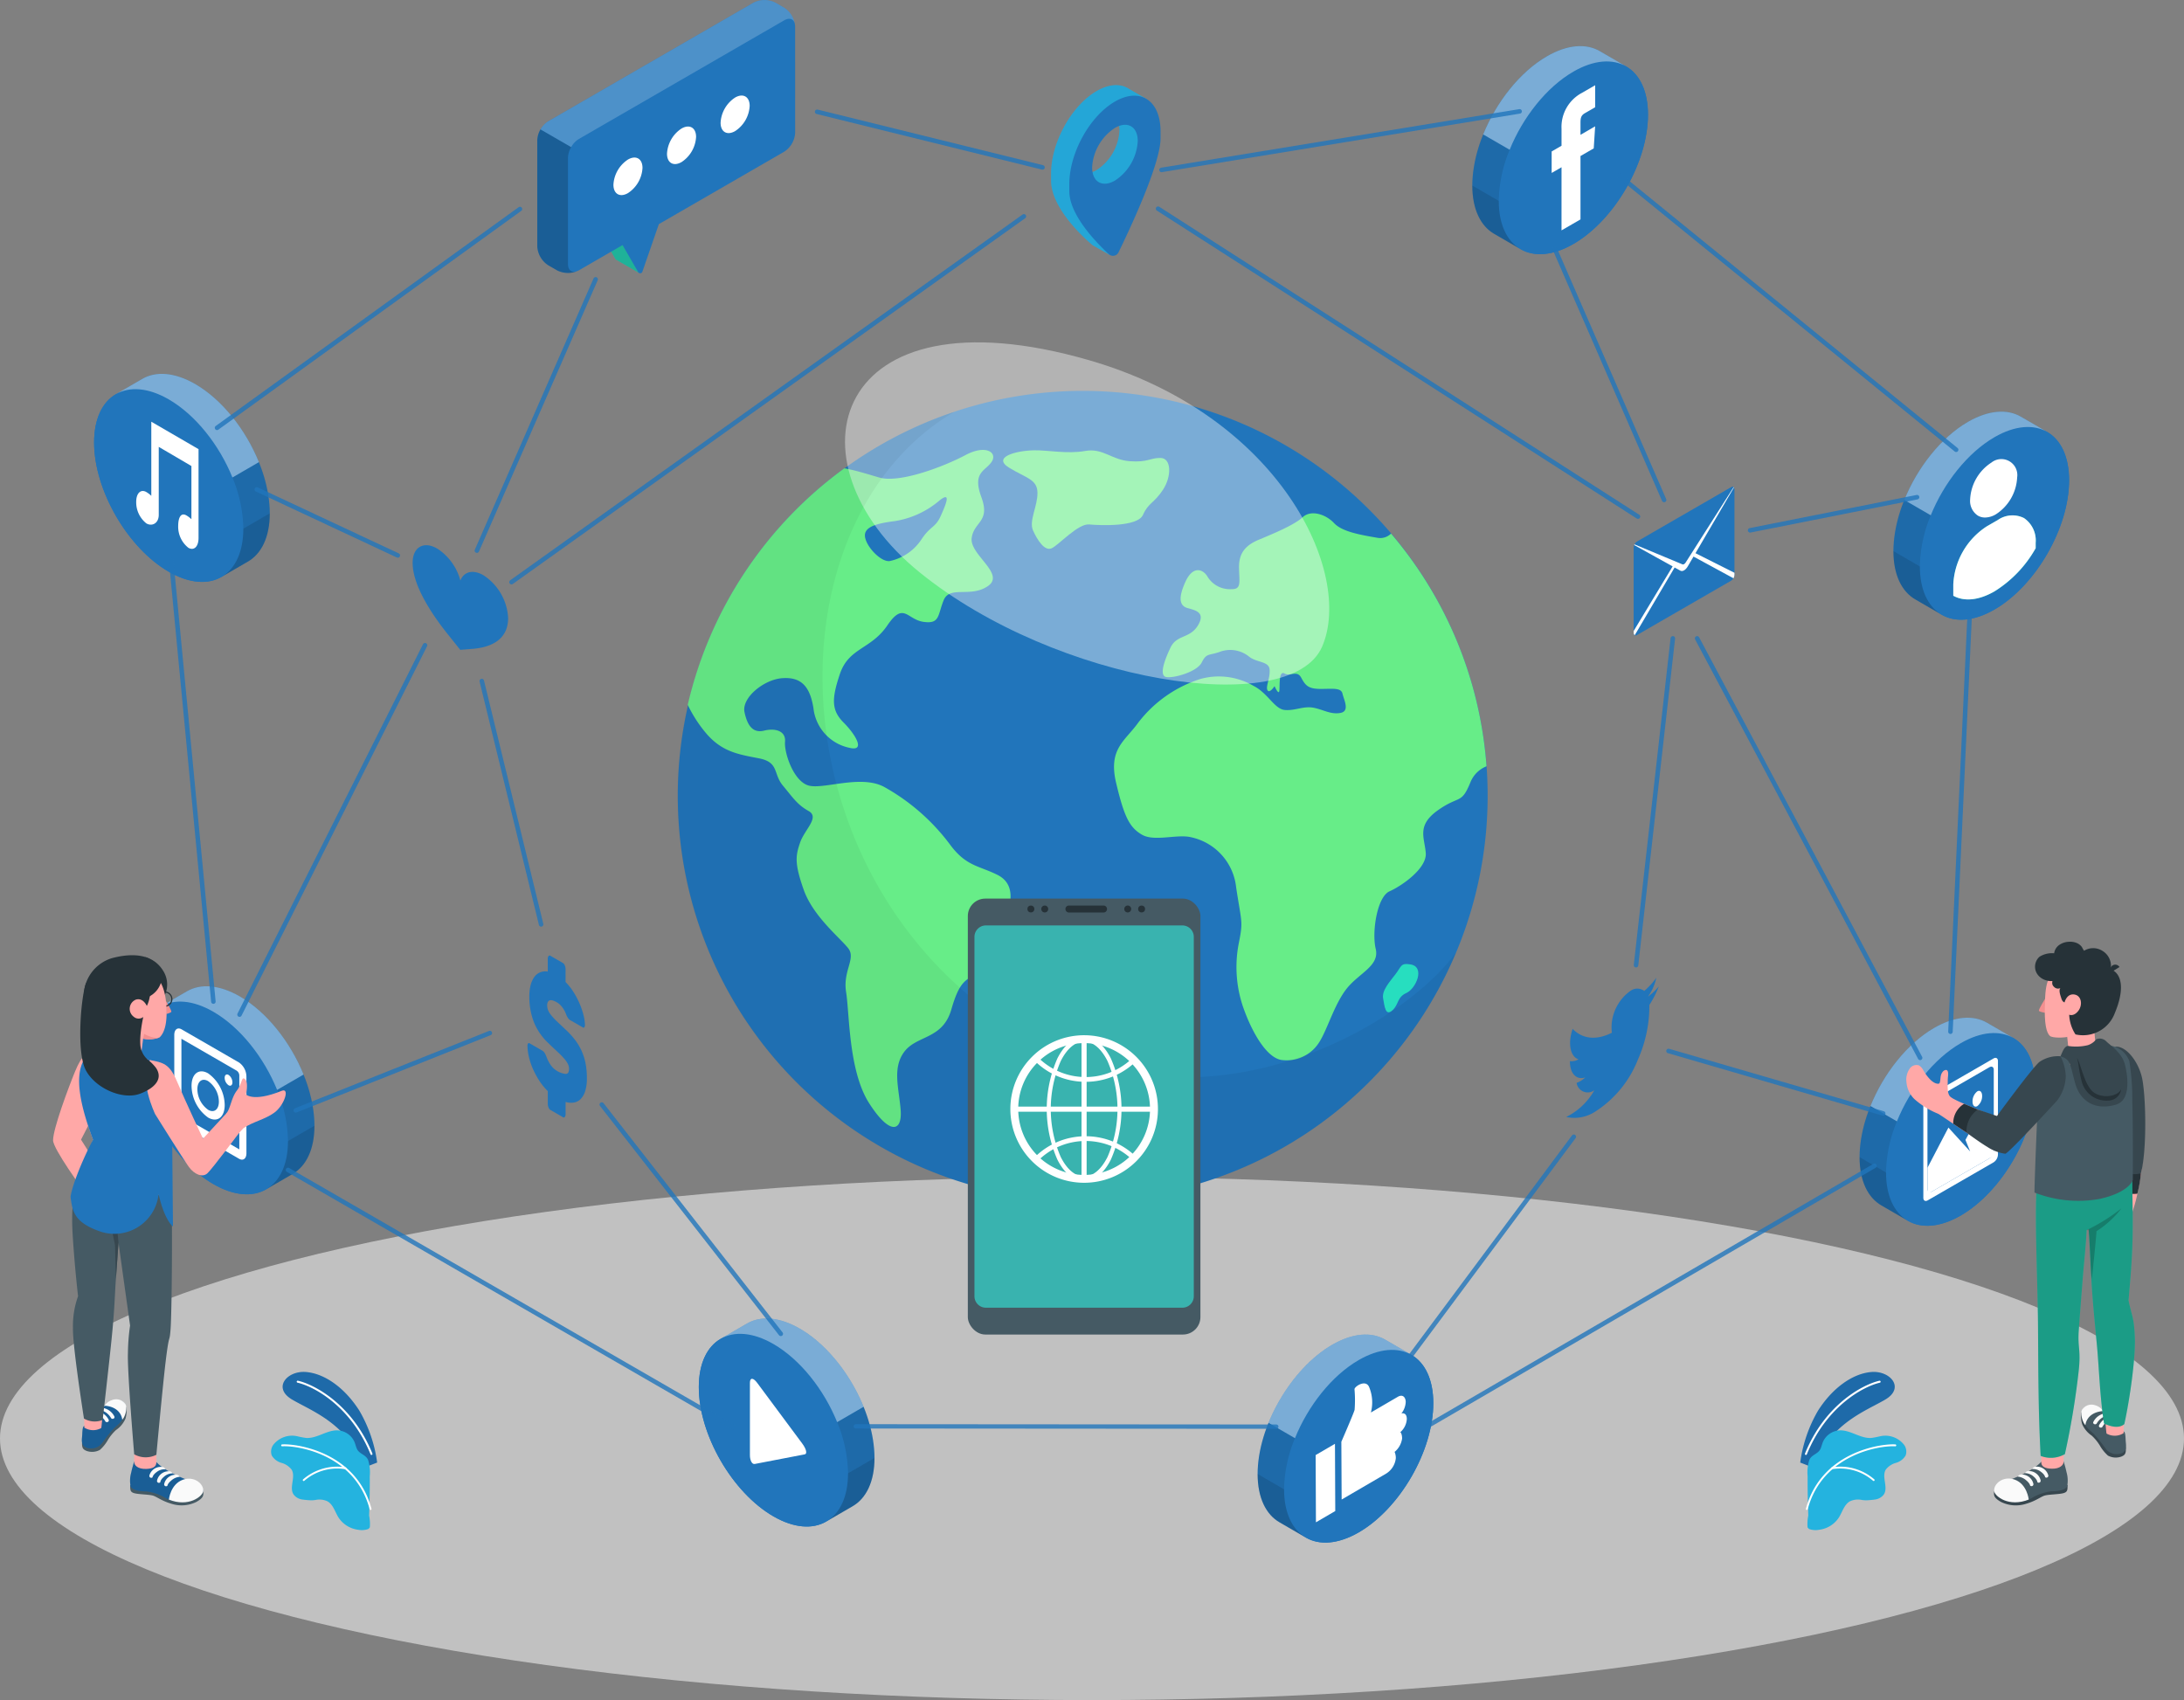 <svg xmlns="http://www.w3.org/2000/svg" width="360.569" height="280.681" viewBox="0 0 360.569 280.681">
  <rect x="0" y="0" width="360.569" height="280.681" fill="#808080" stroke="none"/>
  <g id="image" transform="translate(-52.363 -24.65)">
    <ellipse id="Floor" cx="180.284" cy="43.196" rx="180.284" ry="43.196" transform="translate(52.363 218.939)" fill="#f5f5f5" opacity="0.56"/>
    <g id="World" transform="translate(67.898 24.65)">
      <g id="World-2" data-name="World" transform="translate(96.327 64.521)">
        <g id="Group_208" data-name="Group 208" transform="translate(0 0)">
          <path id="Path_1230" data-name="Path 1230" d="M305.518,138.406a66.852,66.852,0,1,1-47.05-40.312A66.859,66.859,0,0,1,305.518,138.406Z" transform="translate(-176.558 -96.372)" fill="#2175bb"/>
          <g id="Group_207" data-name="Group 207" transform="translate(1.683 9.761)">
            <path id="Path_1231" data-name="Path 1231" d="M241.439,107.291c-3.058.053-6.981,1.135-4.141,2.873s4.657,1.9,4.679,4.154-1.451,4.623-.727,6.222,1.92,3.463,3.081,2.923,4.349-4.093,6.167-3.931,8,.44,8.9-1.583,1.811-1.883,3.293-4.133,1.4-5.251-.4-5.263-2.047.758-5.072.538-4.423-2.217-7.37-1.691S243.686,107.252,241.439,107.291Z" transform="translate(-184.241 -107.229)" fill="#67ed88"/>
            <path id="Path_1232" data-name="Path 1232" d="M224.256,108.085c-3.468,1.854-10.771,4.65-14.155,3.709-1.679-.476-3.678-1.144-5.811-1.54a67.021,67.021,0,0,0-25.861,39.058,22.149,22.149,0,0,0,3.02,4.678c2.647,3.109,5.385,3.5,8.737,4.15s2.306,2.531,3.955,4.507,2.351,3.132,4.237,4.188-.669,3.056-1.405,5.224-.951,3.375.595,7.769,6.024,7.968,7.354,9.671-.919,3.68-.348,7.245.392,13.028,3.813,18.352,5.468,4.7,5.192,1.109-1.437-6.983.641-9.677,6.292-1.979,7.719-6.908,2.349-4.691,4.63-6.364,1.259-3.11,3.377-6.918,2.746-7.393-.387-8.958-5.215-1.406-7.907-5.107a34.518,34.518,0,0,0-10.772-9.4c-3.889-2.111-10.063.463-12.527-.25s-4.023-5.4-3.865-7.221-1.672-2.281-3.443-1.839-2.76-.692-3.248-3.064,3.2-5.361,6.2-5.59,4.6,1.155,5.193,5.016a7.508,7.508,0,0,0,5.909,6.47c2.76.691,1.034-2.182-.921-4.144s-2.092-3.747-.618-8.074,5.108-4,7.817-7.979,3.227-.987,5.964-.592,2.326-1.08,3.337-3.567,4.486-.344,7.345-2.367-3.1-5.177-2.718-7.914,3.11-2.638,1.6-6.736.577-4.259,1.66-5.785S227.723,106.232,224.256,108.085Zm-4.045,10c-.9,2.028-1.68,1.636-3.162,3.852a8.343,8.343,0,0,1-5.29,3.635c-1.492.177-3.952-2.477-4.078-4.119s2.246-2.129,4.927-2.479a14.952,14.952,0,0,0,7.407-3.427C221.941,114.037,221.112,116.068,220.212,118.086Z" transform="translate(-178.429 -107.222)" fill="#67ed88"/>
            <path id="Path_1233" data-name="Path 1233" d="M318.142,160.43l.014.189a4.735,4.735,0,0,0-2.65,2.63c-1.519,3.726-1.8,2.1-5.367,4.625s-2.208,4.528-2.012,7.066-3.945,5.418-5.987,6.324-2.943,6.695-2.278,9.5-2.7,3.961-4.762,6.528-3.238,6.861-4.587,8.923a6.34,6.34,0,0,1-6.24,2.887c-2.441-.417-4.708-4.458-6.024-7.967a20.412,20.412,0,0,1-1.011-11.2c.764-3.812.494-3.34-.413-9.29a9.485,9.485,0,0,0-7.4-8.3c-2.3-.582-6.1.766-8.154-.432s-2.932-2.934-4.263-8.544,1.431-6.877,3.609-9.9a20.95,20.95,0,0,1,10.273-7.256,11.345,11.345,0,0,1,8.8,1.131c2.346,1.174,3.449,3.8,5.123,3.975s3.105-.689,4.781-.366,2.794,1.14,4.424.862.594-2.147.362-3.185-1.711-.772-3.67-.784-2.451-.552-3.146-1.852-1.817-.159-2.76-.692-.76,1.863-.843,2.79-.8-.705-.8-.705-.806,1.262-1.157.684.452-1.984.343-3.418-2.187-1.1-3.48-2.207a4.943,4.943,0,0,0-4.861-.675c-1.76.586-2.091.16-2.873,1.718s-4.619,2.609-5.835,2.4-.359-2.68.684-4.862,3.191-1.454,4.529-3.659-.49-2.516-1.726-2.872-1.616-1.537-.333-4.342,3-2.035,3.707-.735a4.335,4.335,0,0,0,3.912,1.957c1.653.027,1.266-1.143,1.226-3.55s1.071-3.691,3.257-4.608,5.836-2.4,7.242-3.713,3.874-.45,5.182.957,4.208,1.934,7.262,2.45a2.512,2.512,0,0,0,2.156-.715A66.536,66.536,0,0,1,318.142,160.43Z" transform="translate(-186.284 -108.39)" fill="#67ed88"/>
            <path id="Path_1234" data-name="Path 1234" d="M310.58,201.638c-1.626-.277-1.483.264-2.439,1.54s-2.347,2.736-2.1,4.07.379,2.979,1.506,1.991.737-2.162,2.336-2.886S313.018,202.053,310.58,201.638Z" transform="translate(-191.24 -116.695)" fill="#27debf"/>
          </g>
          <path id="Path_1235" data-name="Path 1235" d="M265.767,104.519c-42.582-12.291-50.532,16.733-27.966,35.027s61.247,24.319,66.459,12.258S297.419,113.656,265.767,104.519Z" transform="translate(-197.84 -109.576)" fill="#fff" opacity="0.4" style="mix-blend-mode: soft-light;isolation: isolate"/>
          <path id="Path_1236" data-name="Path 1236" d="M225.305,197.136c-33.088-27.152-32.061-79.867-3.051-96.9h0c-1.225.41-2.448.846-3.663,1.331A66.858,66.858,0,1,0,305.1,189.454C295.754,202.429,258.376,224.274,225.305,197.136Z" transform="translate(-176.558 -96.76)" opacity="0.05" style="mix-blend-mode: multiply;isolation: isolate"/>
        </g>
      </g>
      <g id="Icons">
        <g id="Contact" transform="translate(297.06 67.965)">
          <g id="Group_210" data-name="Group 210" transform="translate(0 0)">
            <g id="Group_209" data-name="Group 209">
              <path id="Path_1237" data-name="Path 1237" d="M420.728,101.024c-2.229-1.291-5.309-1.107-8.714.858-6.8,3.929-12.319,13.483-12.318,21.34,0,3.942,1.391,6.706,3.634,7.987.585.334,3.753,2.177,4.341,2.517,2.229,1.289,5.309,1.1,8.711-.86,6.8-3.928,12.318-13.482,12.318-21.339,0-3.927-1.378-6.684-3.606-7.971" transform="translate(-399.696 -100.201)" fill="#2175bb"/>
              <path id="Path_1238" data-name="Path 1238" d="M416.868,104.7c-6.8,3.93-12.319,13.483-12.318,21.34s5.516,11.041,12.32,7.112,12.325-13.482,12.318-21.339S423.666,100.769,416.868,104.7Z" transform="translate(-400.183 -100.483)" fill="#2175bb"/>
              <path id="Path_1239" data-name="Path 1239" d="M424.287,123.756v.9a19.778,19.778,0,0,1-6.8,7.126c-2.651,1.529-5.048,1.7-6.8.721v-1.858a12.107,12.107,0,0,1,5.542-9.6l1.788-1.029a4.255,4.255,0,0,1,4.337-.333A4.475,4.475,0,0,1,424.287,123.756Z" transform="translate(-400.799 -102.11)" fill="#27debf"/>
              <path id="Path_1240" data-name="Path 1240" d="M420.929,101.025l4.367,2.531c-2.231-1.291-5.311-1.109-8.713.857-4.456,2.576-8.358,7.561-10.522,12.9l-4.367-2.532c2.164-5.342,6.064-10.327,10.522-12.9C415.621,99.918,418.7,99.734,420.929,101.025Z" transform="translate(-399.897 -100.201)" fill="#fff" opacity="0.4"/>
              <path id="Path_1241" data-name="Path 1241" d="M407.508,136.2c-.769-.444-3.639-2.115-4.178-2.423-2.244-1.28-3.634-4.044-3.634-7.986l4.366,2.533C404.064,132.154,405.377,134.874,407.508,136.2Z" transform="translate(-399.696 -102.77)" opacity="0.2"/>
              <path id="Path_1242" data-name="Path 1242" d="M401.493,116.41l4.367,2.532a22.858,22.858,0,0,0-1.8,8.438v0L399.7,124.85A22.9,22.9,0,0,1,401.493,116.41Z" transform="translate(-399.696 -101.828)" opacity="0.1"/>
            </g>
          </g>
          <g id="Group_213" data-name="Group 213" transform="translate(9.884 7.87)">
            <g id="Group_211" data-name="Group 211" transform="translate(2.781)">
              <path id="Path_1243" data-name="Path 1243" d="M416.246,118.557a2.344,2.344,0,0,1-1.185-.309,2.9,2.9,0,0,1-1.287-2.673,7.674,7.674,0,0,1,3.518-6.093v0a2.634,2.634,0,0,1,4.245,2.453,7.676,7.676,0,0,1-3.517,6.093A3.593,3.593,0,0,1,416.246,118.557Z" transform="translate(-413.774 -108.949)" fill="#fff"/>
            </g>
            <g id="Group_212" data-name="Group 212" transform="translate(0 9.241)">
              <path id="Path_1244" data-name="Path 1244" d="M422.351,119.674a4.255,4.255,0,0,0-4.337.333l-1.788,1.029a12.107,12.107,0,0,0-5.542,9.6V132.5c1.754.975,4.151.809,6.8-.721a19.778,19.778,0,0,0,6.8-7.126v-.9A4.475,4.475,0,0,0,422.351,119.674Z" transform="translate(-410.683 -119.222)" fill="#fff"/>
            </g>
          </g>
        </g>
        <g id="Twitter" transform="translate(243.038 161.434)">
          <g id="Group_214" data-name="Group 214">
            <path id="Path_1245" data-name="Path 1245" d="M351.464,217.648a21.873,21.873,0,0,0,1.913-9.062,16.938,16.938,0,0,0,1.566-3.071,10.908,10.908,0,0,1-1.8,1.7,8.346,8.346,0,0,0,1.38-3.113,12.347,12.347,0,0,1-1.993,2.167,1.915,1.915,0,0,0-2.292,0,7.426,7.426,0,0,0-3.057,6.9c-2.609,1.331-4.922,1-6.469-.638-.822,2.356-.426,4.588.971,5.027a2.254,2.254,0,0,1-1.422.3c-.033,1.959,1.008,3.17,2.518,2.7a3.86,3.86,0,0,1-1.417.89,1.849,1.849,0,0,0,2.932,1.214,10.848,10.848,0,0,1-4.646,4.416,6.271,6.271,0,0,0,4.811-.9,18.017,18.017,0,0,0,7.009-8.538" transform="translate(-339.644 -204.103)" fill="#2175bb"/>
          </g>
        </g>
        <g id="Instagram" transform="translate(7.374 162.83)">
          <g id="Group_218" data-name="Group 218">
            <g id="Group_217" data-name="Group 217">
              <g id="Group_216" data-name="Group 216">
                <path id="Path_1246" data-name="Path 1246" d="M85.649,206.478c2.229-1.291,5.309-1.107,8.714.858,6.8,3.929,12.319,13.483,12.318,21.339,0,3.943-1.391,6.706-3.634,7.987-.584.333-3.753,2.177-4.341,2.517-2.229,1.288-5.309,1.1-8.711-.86-6.8-3.929-12.318-13.482-12.318-21.34,0-3.926,1.378-6.683,3.606-7.97" transform="translate(-77.677 -205.655)" fill="#2175bb"/>
                <path id="Path_1247" data-name="Path 1247" d="M90,210.15c6.8,3.93,12.32,13.482,12.319,21.339S96.8,242.531,90,238.6,77.67,225.12,77.677,217.262,83.2,206.223,90,210.15Z" transform="translate(-77.677 -205.937)" fill="#2175bb"/>
                <g id="Group_215" data-name="Group 215" transform="translate(5.869 6.969)">
                  <path id="Path_1248" data-name="Path 1248" d="M90.1,221.6c-1.511-.873-2.736.053-2.736,2.068A6.553,6.553,0,0,0,90.1,228.9c1.512.873,2.737-.053,2.737-2.068A6.551,6.551,0,0,0,90.1,221.6Zm0,6.016a4.253,4.253,0,0,1-1.776-3.394c0-1.307.8-1.909,1.776-1.342a4.251,4.251,0,0,1,1.777,3.394C91.873,227.582,91.078,228.184,90.1,227.617Z" transform="translate(-84.518 -214.192)" fill="#fff"/>
                  <path id="Path_1249" data-name="Path 1249" d="M94.723,223.139c0,.471-.286.687-.64.483a1.532,1.532,0,0,1-.64-1.222c0-.47.287-.687.64-.483a1.53,1.53,0,0,1,.64,1.222" transform="translate(-85.129 -214.249)" fill="#fff"/>
                  <path id="Path_1250" data-name="Path 1250" d="M94.9,219.028l-9.493-5.481c-.669-.386-1.211.023-1.211.916V227.12a2.9,2.9,0,0,0,1.211,2.313l3.4,1.965,2.828,1.634,3.261,1.883c.669.386,1.211-.024,1.211-.916V221.341A2.9,2.9,0,0,0,94.9,219.028Zm.032,14.332-9.069-5.236a.976.976,0,0,1-.488-.846V215.1l9.069,5.236a.976.976,0,0,1,.488.846Z" transform="translate(-84.201 -213.402)" fill="#fff"/>
                </g>
                <path id="Path_1251" data-name="Path 1251" d="M86.052,206.478l-4.367,2.531c2.231-1.29,5.311-1.108,8.713.858,4.456,2.575,8.358,7.561,10.523,12.9l4.366-2.533c-2.164-5.341-6.064-10.326-10.522-12.9C91.36,205.372,88.281,205.187,86.052,206.478Z" transform="translate(-78.079 -205.655)" fill="#fff" opacity="0.4"/>
                <path id="Path_1252" data-name="Path 1252" d="M101.235,241.653c.769-.444,3.639-2.114,4.179-2.422,2.244-1.28,3.633-4.044,3.633-7.986l-4.366,2.532C104.679,237.608,103.366,240.328,101.235,241.653Z" transform="translate(-80.042 -208.224)" opacity="0.2"/>
                <path id="Path_1253" data-name="Path 1253" d="M107.434,221.863l-4.366,2.533a22.874,22.874,0,0,1,1.8,8.438v0l4.366-2.532A22.887,22.887,0,0,0,107.434,221.863Z" transform="translate(-80.226 -207.282)" opacity="0.1"/>
              </g>
            </g>
          </g>
        </g>
        <g id="Facebook" transform="translate(227.537 7.614)">
          <g id="Group_221" data-name="Group 221">
            <g id="Group_220" data-name="Group 220">
              <g id="Group_219" data-name="Group 219">
                <path id="Path_1254" data-name="Path 1254" d="M343.445,33.937c-2.229-1.29-5.309-1.107-8.714.858-6.8,3.929-12.319,13.483-12.318,21.34,0,3.942,1.391,6.706,3.634,7.987.585.334,3.753,2.177,4.341,2.517,2.229,1.289,5.309,1.106,8.711-.859,6.8-3.929,12.318-13.483,12.318-21.34,0-3.926-1.378-6.684-3.606-7.971" transform="translate(-322.413 -33.114)" fill="#2175bb"/>
                <path id="Path_1255" data-name="Path 1255" d="M339.585,37.609c-6.8,3.931-12.32,13.483-12.318,21.34s5.516,11.042,12.32,7.113,12.325-13.483,12.318-21.34S346.382,33.682,339.585,37.609Z" transform="translate(-322.9 -33.396)" fill="#2175bb"/>
                <path id="Path_1256" data-name="Path 1256" d="M343.646,33.938l4.367,2.531c-2.231-1.291-5.311-1.109-8.713.858-4.456,2.575-8.358,7.56-10.522,12.9L324.411,47.7c2.164-5.341,6.064-10.327,10.522-12.9C338.338,32.831,341.418,32.647,343.646,33.938Z" transform="translate(-322.614 -33.114)" fill="#fff" opacity="0.4"/>
                <path id="Path_1257" data-name="Path 1257" d="M330.225,69.113c-.769-.444-3.639-2.115-4.178-2.423-2.244-1.28-3.634-4.044-3.634-7.986l4.366,2.533C326.781,65.068,328.094,67.788,330.225,69.113Z" transform="translate(-322.413 -35.684)" opacity="0.2"/>
                <path id="Path_1258" data-name="Path 1258" d="M324.21,49.323l4.367,2.533a22.853,22.853,0,0,0-1.8,8.438v0l-4.366-2.533A22.9,22.9,0,0,1,324.21,49.323Z" transform="translate(-322.413 -34.742)" opacity="0.1"/>
              </g>
            </g>
          </g>
          <g id="Facebook-2" data-name="Facebook" transform="translate(13.094 6.459)">
            <path id="Path_1259" data-name="Path 1259" d="M338.6,64.255l3.134-1.81V51.98l2.187-1.262.233-3.639-2.42,1.4v-2c0-.826.124-1.224.723-1.571l1.7-.979V40.294l-2.171,1.253a6.367,6.367,0,0,0-3.383,5.945v2.793l-1.63.942v3.548l1.63-.941Z" transform="translate(-336.968 -40.294)" fill="#fff"/>
          </g>
        </g>
        <g id="Like" transform="translate(192.093 220.329)">
          <g id="Group_224" data-name="Group 224">
            <g id="Group_223" data-name="Group 223">
              <g id="Group_222" data-name="Group 222">
                <path id="Path_1260" data-name="Path 1260" d="M304.046,270.4c-2.23-1.291-5.31-1.107-8.714.858-6.8,3.929-12.32,13.483-12.319,21.34,0,3.942,1.391,6.706,3.635,7.987.584.334,3.752,2.177,4.341,2.517,2.229,1.289,5.309,1.1,8.711-.859,6.8-3.929,12.318-13.483,12.318-21.34,0-3.927-1.378-6.684-3.606-7.971" transform="translate(-283.013 -269.572)" fill="#2175bb"/>
                <path id="Path_1261" data-name="Path 1261" d="M300.185,274.067c-6.8,3.931-12.319,13.483-12.318,21.34s5.516,11.042,12.32,7.113,12.325-13.483,12.318-21.34S306.982,270.14,300.185,274.067Z" transform="translate(-283.5 -269.854)" fill="#2175bb"/>
                <path id="Path_1262" data-name="Path 1262" d="M304.246,270.4l4.367,2.531c-2.231-1.291-5.31-1.109-8.713.857-4.455,2.576-8.358,7.561-10.522,12.9l-4.367-2.532c2.163-5.341,6.065-10.327,10.522-12.9C298.938,269.289,302.018,269.105,304.246,270.4Z" transform="translate(-283.214 -269.572)" fill="#fff" opacity="0.4"/>
                <path id="Path_1263" data-name="Path 1263" d="M290.825,305.571c-.769-.444-3.639-2.115-4.178-2.423-2.244-1.28-3.634-4.044-3.634-7.986l4.367,2.533C287.381,301.526,288.694,304.246,290.825,305.571Z" transform="translate(-283.013 -272.141)" opacity="0.2"/>
                <path id="Path_1264" data-name="Path 1264" d="M284.81,285.781l4.367,2.532a22.86,22.86,0,0,0-1.8,8.438v0l-4.367-2.533A22.9,22.9,0,0,1,284.81,285.781Z" transform="translate(-283.013 -271.199)" opacity="0.1"/>
              </g>
            </g>
          </g>
          <g id="Group_227" data-name="Group 227" transform="translate(9.578 8.071)">
            <g id="Group_225" data-name="Group 225" transform="translate(4.245)">
              <path id="Path_1265" data-name="Path 1265" d="M298.379,288.174s2-4.591,2.185-5.254a20.308,20.308,0,0,0-.015-3.418c0-.441,1.816-1.667,2.4-.4a6.583,6.583,0,0,1,.307,4.243l4.427-2.582c.934-.544,1.322.225,1.324.831a3.3,3.3,0,0,1-.712,1.907s.887-.268.892.917a3.117,3.117,0,0,1-1.07,2.172s.289.218.292,1.045a3.476,3.476,0,0,1-1.238,2.214,2.538,2.538,0,0,1,.2,1.046,3.393,3.393,0,0,1-1.62,2.549l-7.324,4.27Z" transform="translate(-298.379 -278.543)" fill="#fff"/>
            </g>
            <g id="Group_226" data-name="Group 226" transform="translate(0 9.969)">
              <path id="Path_1266" data-name="Path 1266" d="M293.709,302.586l3.191-1.861-.049-11.1-3.191,1.861Z" transform="translate(-293.66 -289.625)" fill="#fff"/>
            </g>
          </g>
        </g>
        <g id="Heart" transform="translate(52.59 90.016)">
          <g id="Group_228" data-name="Group 228" transform="translate(0 0)">
            <path id="Path_1267" data-name="Path 1267" d="M135.8,141.983l2.035-.162c2.678-.215,5.872-1.273,5.872-5.1a8.991,8.991,0,0,0-4.068-7.046c-1.751-1.01-3.242-.6-3.816.864a9.09,9.09,0,0,0-3.816-5.27c-2.246-1.3-4.068-.246-4.068,2.349,0,3.755,3.176,8.51,5.838,11.836Z" transform="translate(-127.94 -124.713)" fill="#2175bb"/>
          </g>
        </g>
        <g id="Play" transform="translate(99.835 217.682)">
          <g id="Group_231" data-name="Group 231">
            <g id="Group_230" data-name="Group 230">
              <g id="Group_229" data-name="Group 229">
                <path id="Path_1268" data-name="Path 1268" d="M188.43,267.452c2.229-1.291,5.309-1.107,8.713.858,6.8,3.929,12.32,13.483,12.319,21.34,0,3.942-1.391,6.706-3.635,7.987-.584.333-3.752,2.177-4.341,2.517-2.228,1.289-5.308,1.1-8.71-.86-6.8-3.928-12.318-13.482-12.318-21.339,0-3.927,1.378-6.684,3.606-7.971" transform="translate(-180.458 -266.629)" fill="#2175bb"/>
                <path id="Path_1269" data-name="Path 1269" d="M192.778,271.124c6.8,3.93,12.319,13.483,12.318,21.34s-5.516,11.041-12.32,7.112-12.325-13.482-12.318-21.339S185.981,267.2,192.778,271.124Z" transform="translate(-180.458 -266.911)" fill="#2175bb"/>
                <path id="Path_1270" data-name="Path 1270" d="M188.833,267.453l-4.367,2.531c2.231-1.291,5.31-1.109,8.713.857,4.455,2.576,8.358,7.561,10.522,12.9l4.367-2.532c-2.164-5.342-6.065-10.327-10.522-12.9C194.141,266.346,191.061,266.162,188.833,267.453Z" transform="translate(-180.86 -266.629)" fill="#fff" opacity="0.4"/>
                <path id="Path_1271" data-name="Path 1271" d="M204.016,302.628c.769-.444,3.639-2.115,4.178-2.423,2.244-1.28,3.634-4.044,3.634-7.986l-4.367,2.533C207.46,298.582,206.147,301.3,204.016,302.628Z" transform="translate(-182.823 -269.198)" opacity="0.2"/>
                <path id="Path_1272" data-name="Path 1272" d="M210.215,282.838l-4.367,2.532a22.856,22.856,0,0,1,1.8,8.438v0l4.367-2.533A22.9,22.9,0,0,0,210.215,282.838Z" transform="translate(-183.007 -268.256)" opacity="0.1"/>
              </g>
            </g>
          </g>
          <g id="Group_232" data-name="Group 232" transform="translate(8.438 9.956)">
            <path id="Path_1273" data-name="Path 1273" d="M189.838,278.36v11.932c0,.893.356,1.548.794,1.464l8.263-1.59c.439-.085.251-.884-.418-1.786l-7.426-10C190.381,277.475,189.838,277.467,189.838,278.36Z" transform="translate(-189.838 -277.695)" fill="#fff"/>
          </g>
        </g>
        <g id="Music" transform="translate(0 61.723)">
          <g id="Group_235" data-name="Group 235">
            <g id="Group_234" data-name="Group 234">
              <g id="Group_233" data-name="Group 233">
                <path id="Path_1274" data-name="Path 1274" d="M77.452,94.086c2.229-1.291,5.309-1.107,8.713.858,6.8,3.929,12.32,13.483,12.319,21.34,0,3.942-1.391,6.706-3.634,7.987-.585.333-3.753,2.177-4.341,2.517-2.229,1.289-5.309,1.1-8.711-.86C75,122,69.48,112.446,69.48,104.589c0-3.927,1.378-6.684,3.606-7.971" transform="translate(-69.48 -93.263)" fill="#2175bb"/>
                <path id="Path_1275" data-name="Path 1275" d="M81.8,97.758c6.8,3.93,12.319,13.483,12.318,21.339S88.6,130.139,81.8,126.211,69.473,112.728,69.48,104.871,75,93.831,81.8,97.758Z" transform="translate(-69.48 -93.545)" fill="#2175bb"/>
                <path id="Path_1276" data-name="Path 1276" d="M77.855,94.086l-4.367,2.531c2.231-1.291,5.311-1.109,8.713.857,4.456,2.576,8.358,7.561,10.522,12.9l4.367-2.532c-2.164-5.342-6.064-10.327-10.522-12.9C83.163,92.98,80.083,92.8,77.855,94.086Z" transform="translate(-69.882 -93.263)" fill="#fff" opacity="0.4"/>
                <path id="Path_1277" data-name="Path 1277" d="M93.038,129.262c.769-.444,3.639-2.115,4.178-2.423,2.244-1.28,3.634-4.044,3.634-7.986l-4.366,2.533C96.482,125.216,95.169,127.936,93.038,129.262Z" transform="translate(-71.845 -95.832)" opacity="0.2"/>
                <path id="Path_1278" data-name="Path 1278" d="M99.237,109.472,94.87,112a22.858,22.858,0,0,1,1.8,8.438v0l4.366-2.533A22.9,22.9,0,0,0,99.237,109.472Z" transform="translate(-72.029 -94.89)" opacity="0.1"/>
              </g>
            </g>
          </g>
          <path id="Path_1279" data-name="Path 1279" d="M79.7,102.046v12.238a4.358,4.358,0,0,0-.811-.623c-.928-.537-1.681.187-1.681,1.617a4.437,4.437,0,0,0,1.682,3.559c.928.536,2.041,0,2.041-1.427V106.2l5.391,3.16v8.785a4.368,4.368,0,0,0-.812-.623c-.928-.536-1.373.348-1.372,1.778a4.434,4.434,0,0,0,1.681,3.559c.928.535,1.68-.188,1.681-1.616h0V106.575Z" transform="translate(-70.256 -94.145)" fill="#fff"/>
        </g>
        <g id="Image-2" data-name="Image" transform="translate(291.473 168.024)">
          <g id="Group_238" data-name="Group 238">
            <g id="Group_237" data-name="Group 237">
              <g id="Group_236" data-name="Group 236">
                <path id="Path_1280" data-name="Path 1280" d="M414.518,212.252c-2.229-1.291-5.309-1.107-8.713.858-6.8,3.929-12.32,13.483-12.319,21.34,0,3.942,1.391,6.706,3.634,7.987.585.334,3.753,2.177,4.341,2.517,2.229,1.289,5.309,1.1,8.711-.859,6.8-3.929,12.318-13.483,12.318-21.34,0-3.927-1.378-6.684-3.606-7.971" transform="translate(-393.486 -211.429)" fill="#2175bb"/>
                <path id="Path_1281" data-name="Path 1281" d="M410.658,215.924c-6.8,3.931-12.319,13.483-12.318,21.34s5.516,11.042,12.32,7.113,12.325-13.483,12.318-21.34S417.455,212,410.658,215.924Z" transform="translate(-393.973 -211.711)" fill="#2175bb"/>
                <path id="Path_1282" data-name="Path 1282" d="M414.719,212.253l4.367,2.531c-2.231-1.291-5.311-1.109-8.713.857-4.455,2.576-8.358,7.561-10.522,12.9l-4.367-2.532c2.164-5.341,6.064-10.327,10.522-12.9C409.411,211.146,412.491,210.962,414.719,212.253Z" transform="translate(-393.687 -211.429)" fill="#fff" opacity="0.4"/>
                <path id="Path_1283" data-name="Path 1283" d="M401.3,247.428c-.769-.444-3.639-2.115-4.178-2.423-2.244-1.28-3.634-4.044-3.634-7.986l4.367,2.533C397.854,243.383,399.167,246.1,401.3,247.428Z" transform="translate(-393.486 -213.998)" opacity="0.2"/>
                <path id="Path_1284" data-name="Path 1284" d="M395.283,227.638l4.367,2.532a22.859,22.859,0,0,0-1.8,8.438v0l-4.367-2.533A22.9,22.9,0,0,1,395.283,227.638Z" transform="translate(-393.486 -213.056)" opacity="0.1"/>
              </g>
            </g>
          </g>
          <g id="Group_239" data-name="Group 239" transform="translate(10.527 6.626)">
            <path id="Path_1285" data-name="Path 1285" d="M405.188,226.424V241.9c0,.463.325.651.726.419l10.865-6.272a1.6,1.6,0,0,0,.726-1.259V219.313c0-.463-.325-.651-.726-.42l-10.865,6.273A1.606,1.606,0,0,0,405.188,226.424Zm10.9,8.967-9.493,5.479c-.4.232-.727.044-.727-.419V227.084a1.6,1.6,0,0,1,.727-1.258l9.493-5.481c.4-.231.727-.043.727.42v13.368A1.607,1.607,0,0,1,416.093,235.392Z" transform="translate(-405.188 -218.794)" fill="#fff"/>
            <path id="Path_1286" data-name="Path 1286" d="M405.95,242.51v-4.357l3.455-6.626,3.589,3.941-.775-1.906,1.428-2.62,3.25,2.229v3.021Z" transform="translate(-405.265 -220.014)" fill="#fff"/>
            <path id="Path_1287" data-name="Path 1287" d="M415.009,224.931c.437-.252.792.089.792.762a2.086,2.086,0,0,1-.792,1.675c-.437.253-.791-.088-.791-.761A2.089,2.089,0,0,1,415.009,224.931Z" transform="translate(-406.095 -219.402)" fill="#fff"/>
          </g>
        </g>
        <g id="Speach_Bubble" data-name="Speach Bubble" transform="translate(73.173)">
          <g id="Group_241" data-name="Group 241">
            <path id="Path_1288" data-name="Path 1288" d="M168.757,73.205l-2.435-4.58,1.959-5.657V59.506l-6,3.463v3.463l2.578,4.466a.373.373,0,0,0,.175.156l0,0Z" transform="translate(-151.971 -28.15)" fill="#27debf"/>
            <path id="Path_1289" data-name="Path 1289" d="M168.757,73.205l-2.435-4.58,1.959-5.657V59.506l-6,3.463v3.463l2.578,4.466a.373.373,0,0,0,.175.156l0,0Z" transform="translate(-151.971 -28.15)" opacity="0.2"/>
            <path id="Path_1290" data-name="Path 1290" d="M193.386,29.04a3.974,3.974,0,0,0-1.8-3.114l-1.465-.846a3.975,3.975,0,0,0-3.6,0l-33.91,19.593a3.973,3.973,0,0,0-1.8,3.113V65.324a3.976,3.976,0,0,0,1.8,3.115l1.464.845a3.977,3.977,0,0,0,3.6,0l7.22-4.172,2.574,4.457a.384.384,0,0,0,.7-.067l2.719-7.85,20.7-11.961a3.973,3.973,0,0,0,1.8-3.114Z" transform="translate(-150.82 -24.65)" fill="#2175bb"/>
            <path id="Path_1291" data-name="Path 1291" d="M150.82,67.71a3.976,3.976,0,0,0,1.8,3.114l1.464.845a4.019,4.019,0,0,0,3.289.145c-.847.32-1.491-.157-1.491-1.183V53.093a3.674,3.674,0,0,1,.526-1.772l-5.06-2.921a3.668,3.668,0,0,0-.526,1.771Z" transform="translate(-150.82 -27.035)" opacity="0.2"/>
            <g id="Group_240" data-name="Group 240" transform="translate(0.533 0.003)">
              <path id="Path_1292" data-name="Path 1292" d="M193.387,28.529c-.21-.764-.906-1.007-1.736-.528L157.736,47.6a3.568,3.568,0,0,0-1.267,1.342l-5.057-2.919a3.622,3.622,0,0,1,1.266-1.342l33.907-19.595a3.992,3.992,0,0,1,3.6,0l1.468.847A3.966,3.966,0,0,1,193.387,28.529Z" transform="translate(-151.412 -24.654)" fill="#fff" opacity="0.2"/>
            </g>
          </g>
          <g id="Group_242" data-name="Group 242" transform="translate(12.566 15.776)">
            <path id="Path_1293" data-name="Path 1293" d="M167.189,53.893a5.307,5.307,0,0,0-2.4,4.156c0,1.531,1.075,2.151,2.4,1.386a5.3,5.3,0,0,0,2.4-4.157C169.588,53.749,168.514,53.129,167.189,53.893Z" transform="translate(-164.789 -43.33)" fill="#fff"/>
            <path id="Path_1294" data-name="Path 1294" d="M177.023,48.2a5.3,5.3,0,0,0-2.4,4.156c0,1.53,1.074,2.151,2.4,1.385a5.3,5.3,0,0,0,2.4-4.156C179.422,48.06,178.348,47.439,177.023,48.2Z" transform="translate(-165.777 -42.759)" fill="#fff"/>
            <path id="Path_1295" data-name="Path 1295" d="M186.857,42.515a5.3,5.3,0,0,0-2.4,4.156c0,1.53,1.074,2.15,2.4,1.385a5.3,5.3,0,0,0,2.4-4.156C189.257,42.37,188.183,41.75,186.857,42.515Z" transform="translate(-166.764 -42.187)" fill="#fff"/>
          </g>
        </g>
        <g id="Letter" transform="translate(254.175 80.358)">
          <path id="Path_1296" data-name="Path 1296" d="M352.561,138.473l15.568-8.989a1.285,1.285,0,0,0,.537-1.026V114.448c0-.4-.24-.578-.537-.407l-15.568,8.989a1.285,1.285,0,0,0-.537,1.026v14.009C352.024,138.462,352.264,138.644,352.561,138.473Z" transform="translate(-352.024 -113.978)" fill="#2175bb"/>
          <path id="Path_1297" data-name="Path 1297" d="M352.024,138.074V137.8l6.436-10.666-6.354-3.521c.014-.04.03-.077.047-.115l7.916,3.3c.168.069.384-.055.551-.318l7.906-12.422a.31.31,0,0,1,.049.053l-6.344,10.847,6.436,3.235v.275a1.413,1.413,0,0,1-.162.632l-6.6-3.584-.935,1.6c-.371.634-.876.926-1.247.721l-.935-.518L352.2,138.5A.505.505,0,0,1,352.024,138.074Z" transform="translate(-352.024 -113.985)" fill="#fff"/>
        </g>
        <g id="Money" transform="translate(71.535 157.751)">
          <path id="Path_1298" data-name="Path 1298" d="M155.3,204.385a9.646,9.646,0,0,1,1.3,1.638,13.382,13.382,0,0,1,.995,1.876,12.805,12.805,0,0,1,.652,1.889,7.494,7.494,0,0,1,.255,1.673.583.583,0,0,1-.1.38.166.166,0,0,1-.231.05l-2.083-1.2a1.1,1.1,0,0,1-.357-.32,3.176,3.176,0,0,1-.279-.5c-.032-.075-.082-.2-.151-.37a4.305,4.305,0,0,0-.294-.58,4.134,4.134,0,0,0-.478-.643,2.83,2.83,0,0,0-.7-.56,3.107,3.107,0,0,0-.58-.264,1.115,1.115,0,0,0-.494-.058.5.5,0,0,0-.35.237,1.15,1.15,0,0,0-.135.629,2.094,2.094,0,0,0,.15.794,3.44,3.44,0,0,0,.509.816,10.909,10.909,0,0,0,.946,1.014q.59.565,1.464,1.382a13.263,13.263,0,0,1,1.527,1.674,9.3,9.3,0,0,1,1.09,1.831,9.52,9.52,0,0,1,.652,2.073,12.715,12.715,0,0,1,.215,2.429,7.1,7.1,0,0,1-.255,2.03,3.387,3.387,0,0,1-.715,1.34,2.055,2.055,0,0,1-1.115.63,3.011,3.011,0,0,1-1.432-.092v2.008a.718.718,0,0,1-.127.464.213.213,0,0,1-.3.051l-2.084-1.2a.805.805,0,0,1-.3-.4,1.544,1.544,0,0,1-.128-.611v-2.093a10.2,10.2,0,0,1-1.376-1.684,13.528,13.528,0,0,1-1.05-1.922,11.52,11.52,0,0,1-.676-1.988,8.83,8.83,0,0,1-.255-1.886.579.579,0,0,1,.1-.379.166.166,0,0,1,.23-.051l2.083,1.2a1.117,1.117,0,0,1,.35.3,2.65,2.65,0,0,1,.255.443q.062.15.191.479a6.152,6.152,0,0,0,.342.721,4.691,4.691,0,0,0,.541.778,3.57,3.57,0,0,0,2.211,1.149c.376,0,.564-.282.564-.846a1.791,1.791,0,0,0-.206-.827,4.675,4.675,0,0,0-.621-.881,13.909,13.909,0,0,0-1.058-1.078q-.644-.6-1.519-1.442a9.816,9.816,0,0,1-2.394-3.461,11.594,11.594,0,0,1-.757-4.325,7.159,7.159,0,0,1,.207-1.788,3.956,3.956,0,0,1,.6-1.339,2.265,2.265,0,0,1,.954-.778,2.374,2.374,0,0,1,1.281-.138v-2.092a.708.708,0,0,1,.128-.463.213.213,0,0,1,.3-.052l2.084,1.2a.81.81,0,0,1,.3.4,1.551,1.551,0,0,1,.127.61Z" transform="translate(-148.999 -200.008)" fill="#2175bb"/>
        </g>
        <g id="Pin" transform="translate(157.992 14.06)">
          <g id="Group_246" data-name="Group 246">
            <g id="Group_243" data-name="Group 243">
              <path id="Path_1299" data-name="Path 1299" d="M260.857,42.557,258,40.914h0c-1.366-.913-3.261-.874-5.358.336-4.16,2.4-7.531,8.5-7.531,13.619v1.165c0,5.12,6.883,10.684,6.883,10.684L254.8,68.31s-1.69-1.928-1.5-2.324c1.843-3.784,6.863-14.469,6.863-18.649V46.172a9.073,9.073,0,0,0-.323-2.5l.323.187Zm-8.22,11.738c-2.08,1.2-3.766.228-3.766-2.173,1.119-.176,3.934-4.982,3.766-6.523,2.079-1.2,3.766-.227,3.766,2.174A8.321,8.321,0,0,1,252.637,54.295Z" transform="translate(-245.106 -40.28)" fill="#24b3df"/>
            </g>
            <g id="Group_244" data-name="Group 244" opacity="0.2">
              <path id="Path_1300" data-name="Path 1300" d="M260.857,42.557,258,40.914h0c-1.366-.913-3.261-.874-5.358.336-4.16,2.4-7.531,8.5-7.531,13.619v1.165c0,5.12,6.883,10.684,6.883,10.684L254.8,68.31s-1.69-1.928-1.5-2.324c1.843-3.784,6.863-14.469,6.863-18.649V46.172a9.073,9.073,0,0,0-.323-2.5l.323.187Zm-8.22,11.738c-2.08,1.2-3.766.228-3.766-2.173,1.119-.176,3.934-4.982,3.766-6.523,2.079-1.2,3.766-.227,3.766,2.174A8.321,8.321,0,0,1,252.637,54.295Z" transform="translate(-245.106 -40.28)" fill="#2175bb"/>
            </g>
            <g id="Group_245" data-name="Group 245" transform="translate(3.012 1.738)">
              <path id="Path_1301" data-name="Path 1301" d="M263.517,48.106c0-5.12-3.372-7.324-7.531-4.923s-7.531,8.5-7.531,13.619v1.165c0,3.943,4.467,8.517,6.52,10.413a1.014,1.014,0,0,0,1.6-.3c1.774-3.632,6.941-14.571,6.941-18.811Zm-7.531,8.122c-2.08,1.2-3.766.228-3.766-2.174a8.324,8.324,0,0,1,3.766-6.522c2.08-1.2,3.766-.228,3.766,2.174A8.324,8.324,0,0,1,255.985,56.229Z" transform="translate(-248.454 -42.212)" fill="#2175bb"/>
            </g>
          </g>
        </g>
        <g id="Mobile" transform="translate(-86.551 -201.936)">
          <g id="Group_344" data-name="Group 344">
            <rect id="Rectangle_218" data-name="Rectangle 218" width="38.399" height="71.972" rx="2.882" transform="translate(230.801 350.293)" fill="#455a64"/>
            <path id="Path_1558" data-name="Path 1558" d="M1.889,0H34.323a1.889,1.889,0,0,1,1.889,1.889V61.224a1.889,1.889,0,0,1-1.889,1.889H1.889A1.889,1.889,0,0,1,0,61.224V1.889A1.889,1.889,0,0,1,1.889,0Z" transform="translate(231.894 354.722)" fill="#39b3af"/>
            <g id="Group_342" data-name="Group 342">
              <g id="Group_341" data-name="Group 341">
                <path id="Path_1548" data-name="Path 1548" d="M258.39,376.95c-.05-.052-.1-.1-.152-.155l-.023-.024a11.651,11.651,0,0,0-16.18-.241c-.061.057-.121.115-.181.173-.031.03-.061.061-.092.092a11.651,11.651,0,1,0,16.628.155Zm-6.569,19.343a11.3,11.3,0,0,1-1.284.133c-.178.009-.357.013-.537.013s-.359,0-.537-.013a11.3,11.3,0,0,1-1.284-.133,11.423,11.423,0,0,1-9.584-11.138c0-.041,0-.082,0-.122s0-.082,0-.123a11.372,11.372,0,0,1,3.434-8.029l.18-.173a11.365,11.365,0,0,1,7.254-3.069q.267-.012.537-.012t.537.012a11.366,11.366,0,0,1,7.5,3.3c.059.059.117.118.175.178a11.368,11.368,0,0,1,3.2,7.788v.245A11.425,11.425,0,0,1,251.821,396.293Z" fill="#fff"/>
                <path id="Path_1549" data-name="Path 1549" d="M250,397.21a12.177,12.177,0,0,1-8.611-20.788l.1-.1c.064-.062.127-.123.191-.182a12.175,12.175,0,0,1,16.907.25l.028.027.158.162h0A12.176,12.176,0,0,1,250,397.21Zm0-23.057c-.173,0-.345,0-.511.013a10.812,10.812,0,0,0-6.919,2.927c-.058.054-.116.109-.172.165a10.8,10.8,0,0,0-3.276,7.658c0,.038,0,.077,0,.117s0,.078,0,.117a10.872,10.872,0,0,0,10.365,10.75c.336.016.691.016,1.024,0a10.876,10.876,0,0,0,1.226-.127h0a10.851,10.851,0,0,0,9.142-10.624v-.234a10.831,10.831,0,0,0-3.049-7.427c-.055-.058-.111-.114-.167-.17a10.817,10.817,0,0,0-7.15-3.152C250.345,374.158,250.173,374.153,250,374.153Z" fill="#fff"/>
              </g>
              <path id="Path_1550" data-name="Path 1550" d="M258.586,376.762c-.052-.053-.1-.106-.156-.159l-.028-.027-.189-.181-.188.183c-.062.06-.119.116-.176.168a11.14,11.14,0,0,1-2.129,1.567c-.077.044-.146.082-.212.118a11.032,11.032,0,0,1-3.371,1.163l-.234.038a11.215,11.215,0,0,1-3.786-.081c-.083-.016-.159-.031-.235-.048a11.044,11.044,0,0,1-3.288-1.291c-.07-.041-.139-.083-.208-.126a11.168,11.168,0,0,1-1.985-1.57c-.066-.065-.12-.12-.17-.172l-.185-.194-.2.182c-.058.054-.118.112-.185.177l-.192.188.186.194c.051.053.1.106.157.16l.024.024A12.048,12.048,0,0,0,244,378.782c.076.047.148.091.219.132a11.762,11.762,0,0,0,3.521,1.366c.092.02.173.036.247.05a12.092,12.092,0,0,0,4.016.083c.1-.014.176-.027.248-.039a11.775,11.775,0,0,0,3.6-1.23l.223-.123a11.975,11.975,0,0,0,2.315-1.7c.06-.056.122-.116.185-.177l.191-.188Z" fill="#fff"/>
              <path id="Path_1551" data-name="Path 1551" d="M258.58,392.922c-.063-.061-.125-.121-.185-.176a11.909,11.909,0,0,0-2.315-1.7c-.07-.04-.143-.08-.223-.123a11.777,11.777,0,0,0-3.6-1.229c-.073-.013-.152-.025-.249-.04a12.152,12.152,0,0,0-4.014.083c-.075.014-.156.031-.248.05a11.768,11.768,0,0,0-3.521,1.366c-.071.041-.145.086-.22.132a12.048,12.048,0,0,0-2.163,1.707l-.025.026q-.08.078-.156.159l-.186.193.192.188c.066.065.127.123.185.177l.2.183.185-.194.169-.173a11.3,11.3,0,0,1,1.986-1.57c.069-.043.138-.085.208-.126a11.044,11.044,0,0,1,3.288-1.291l.235-.048a11.177,11.177,0,0,1,3.786-.08c.083.012.16.024.236.038a11,11,0,0,1,3.37,1.163c.065.035.134.073.211.117a11.14,11.14,0,0,1,2.129,1.567c.057.053.115.108.176.169l.188.183.189-.181.028-.028.156-.159.185-.193Z" fill="#fff"/>
              <path id="Path_1552" data-name="Path 1552" d="M254.414,376.679c-1.165-2.3-2.733-3.568-4.414-3.568s-3.249,1.267-4.414,3.568a20.728,20.728,0,0,0,0,16.708c1.165,2.3,2.733,3.567,4.414,3.567s3.249-1.267,4.414-3.567a20.728,20.728,0,0,0,0-16.708ZM250,396.168c-1.446,0-2.816-1.141-3.858-3.212a19.847,19.847,0,0,1,0-15.846c1.042-2.072,2.412-3.213,3.858-3.213s2.816,1.141,3.858,3.213a19.847,19.847,0,0,1,0,15.846C252.816,395.027,251.446,396.168,250,396.168Z" fill="#fff"/>
              <path id="Path_1553" data-name="Path 1553" d="M261.528,384.633H238.471a.423.423,0,0,0,0,.843h23.057a.422.422,0,0,0,0-.843Z" fill="#fff"/>
              <path id="Path_1554" data-name="Path 1554" d="M250.414,396.581V373.524a.423.423,0,0,0-.843,0v23.057a.423.423,0,0,0,.843,0Z" fill="#fff"/>
            </g>
            <path id="Path_1555" data-name="Path 1555" d="M247.532,351.442h5.636a.573.573,0,1,1,0,1.143h-5.636a.573.573,0,1,1,0-1.143Z" fill="#263238"/>
            <g id="Group_343" data-name="Group 343">
              <path id="Path_1556" data-name="Path 1556" d="M257.2,351.435a.572.572,0,1,1-.572.571A.571.571,0,0,1,257.2,351.435Z" fill="#263238"/>
              <circle id="Ellipse_17" data-name="Ellipse 17" cx="0.571" cy="0.571" r="0.571" transform="translate(258.919 351.437)" fill="#263238"/>
              <circle id="Ellipse_18" data-name="Ellipse 18" cx="0.571" cy="0.571" r="0.571" transform="translate(240.639 351.436)" fill="#263238"/>
              <path id="Path_1557" data-name="Path 1557" d="M243.5,351.438a.571.571,0,1,1-.572.571A.571.571,0,0,1,243.5,351.438Z" fill="#263238"/>
            </g>
          </g>
        </g>
      </g>
      <g id="Lines" transform="translate(12.722 18.387)" opacity="0.8">
        <line id="Line_2" data-name="Line 2" x2="55.611" y2="45.244" transform="translate(239.085 10.625)" fill="none" stroke="#2175bb" stroke-linecap="round" stroke-miterlimit="10" stroke-width="0.746"/>
        <line id="Line_3" data-name="Line 3" x1="3.25" y2="70.418" transform="translate(293.753 81.527)" fill="none" stroke="#2175bb" stroke-linecap="round" stroke-miterlimit="10" stroke-width="0.746"/>
        <line id="Line_4" data-name="Line 4" x1="36.814" y1="69.256" transform="translate(251.932 87.007)" fill="none" stroke="#2175bb" stroke-linecap="round" stroke-miterlimit="10" stroke-width="0.746"/>
        <line id="Line_5" data-name="Line 5" y1="5.474" x2="27.566" transform="translate(260.677 63.694)" fill="none" stroke="#2175bb" stroke-linecap="round" stroke-miterlimit="10" stroke-width="0.746"/>
        <line id="Line_6" data-name="Line 6" x2="18.067" y2="41.502" transform="translate(228.413 22.657)" fill="none" stroke="#2175bb" stroke-linecap="round" stroke-miterlimit="10" stroke-width="0.746"/>
        <line id="Line_7" data-name="Line 7" x1="59.122" y2="9.667" transform="translate(163.505)" fill="none" stroke="#2175bb" stroke-linecap="round" stroke-miterlimit="10" stroke-width="0.746"/>
        <line id="Line_8" data-name="Line 8" x2="79.226" y2="50.836" transform="translate(162.937 16.067)" fill="none" stroke="#2175bb" stroke-linecap="round" stroke-miterlimit="10" stroke-width="0.746"/>
        <line id="Line_9" data-name="Line 9" x1="6.076" y2="53.955" transform="translate(241.844 87.007)" fill="none" stroke="#2175bb" stroke-linecap="round" stroke-miterlimit="10" stroke-width="0.746"/>
        <line id="Line_10" data-name="Line 10" x1="75.571" y2="43.995" transform="translate(205.644 174.089)" fill="none" stroke="#2175bb" stroke-linecap="round" stroke-miterlimit="10" stroke-width="0.746"/>
        <line id="Line_11" data-name="Line 11" x2="35.453" y2="10.317" transform="translate(247.204 155.125)" fill="none" stroke="#2175bb" stroke-linecap="round" stroke-miterlimit="10" stroke-width="0.746"/>
        <line id="Line_12" data-name="Line 12" x1="26.8" y2="36.009" transform="translate(204.77 169.289)" fill="none" stroke="#2175bb" stroke-linecap="round" stroke-miterlimit="10" stroke-width="0.746"/>
        <line id="Line_13" data-name="Line 13" x2="29.555" y2="37.85" transform="translate(71.093 163.976)" fill="none" stroke="#2175bb" stroke-linecap="round" stroke-miterlimit="10" stroke-width="0.746"/>
        <line id="Line_14" data-name="Line 14" y1="12.765" x2="32.038" transform="translate(20.575 152.167)" fill="none" stroke="#2175bb" stroke-linecap="round" stroke-miterlimit="10" stroke-width="0.746"/>
        <line id="Line_15" data-name="Line 15" x1="9.795" y1="40.178" transform="translate(51.284 94.049)" fill="none" stroke="#2175bb" stroke-linecap="round" stroke-miterlimit="10" stroke-width="0.746"/>
        <line id="Line_16" data-name="Line 16" x1="30.625" y2="60.983" transform="translate(11.288 88.14)" fill="none" stroke="#2175bb" stroke-linecap="round" stroke-miterlimit="10" stroke-width="0.746"/>
        <line id="Line_17" data-name="Line 17" x1="6.971" y1="72.855" transform="translate(0 74.118)" fill="none" stroke="#2175bb" stroke-linecap="round" stroke-miterlimit="10" stroke-width="0.746"/>
        <line id="Line_18" data-name="Line 18" x2="73.619" y2="42.504" transform="translate(19.29 174.767)" fill="none" stroke="#2175bb" stroke-linecap="round" stroke-miterlimit="10" stroke-width="0.746"/>
        <line id="Line_19" data-name="Line 19" y1="44.79" x2="19.601" transform="translate(50.478 27.728)" fill="none" stroke="#2175bb" stroke-linecap="round" stroke-miterlimit="10" stroke-width="0.746"/>
        <line id="Line_20" data-name="Line 20" x2="37.206" y2="9.179" transform="translate(106.65 0.07)" fill="none" stroke="#2175bb" stroke-linecap="round" stroke-miterlimit="10" stroke-width="0.746"/>
        <line id="Line_21" data-name="Line 21" x1="50.011" y2="36.122" transform="translate(7.572 16.124)" fill="none" stroke="#2175bb" stroke-linecap="round" stroke-miterlimit="10" stroke-width="0.746"/>
        <line id="Line_22" data-name="Line 22" x2="23.282" y2="10.897" transform="translate(14.134 62.418)" fill="none" stroke="#2175bb" stroke-linecap="round" stroke-miterlimit="10" stroke-width="0.746"/>
        <line id="Line_23" data-name="Line 23" x1="84.59" y2="60.388" transform="translate(56.192 17.333)" fill="none" stroke="#2175bb" stroke-linecap="round" stroke-miterlimit="10" stroke-width="0.746"/>
        <line id="Line_24" data-name="Line 24" x2="69.417" y2="0.05" transform="translate(113.036 217.1)" fill="none" stroke="#2175bb" stroke-linecap="round" stroke-miterlimit="10" stroke-width="0.715"/>
      </g>
    </g>
    <g id="Plants" transform="translate(97.108 251.154)">
      <g id="Plants-2" data-name="Plants" transform="translate(0)">
        <g id="Group_249" data-name="Group 249" transform="translate(1.915)">
          <g id="Group_247" data-name="Group 247">
            <path id="Path_1302" data-name="Path 1302" d="M59.893,376.943a23.043,23.043,0,0,0-2.959-8.6c-2.408-3.758-5.717-6.1-8.8-6.348s-5.581,2.6-2.278,4.547,9.173,3.941,11.874,11.238Z" transform="translate(-44.289 -361.983)" fill="#2175bb"/>
            <path id="Path_1303" data-name="Path 1303" d="M59.893,376.943a23.043,23.043,0,0,0-2.959-8.6c-2.408-3.758-5.717-6.1-8.8-6.348s-5.581,2.6-2.278,4.547,9.173,3.941,11.874,11.238Z" transform="translate(-44.289 -361.983)" opacity="0.1"/>
          </g>
          <g id="Group_248" data-name="Group 248" transform="translate(2.335 1.449)">
            <path id="Path_1304" data-name="Path 1304" d="M59.249,375.847a.143.143,0,0,0,.032-.009.165.165,0,0,0,.091-.215c-3.258-8.024-9.461-11.374-12.286-12.025a.165.165,0,1,0-.074.321c2.767.637,8.847,3.929,12.054,11.828A.164.164,0,0,0,59.249,375.847Z" transform="translate(-46.885 -363.594)" fill="#fff"/>
          </g>
        </g>
        <g id="Group_254" data-name="Group 254" transform="translate(0 9.643)">
          <g id="Group_251" data-name="Group 251">
            <g id="Group_250" data-name="Group 250">
              <path id="Path_1305" data-name="Path 1305" d="M42.282,376.857a2.728,2.728,0,0,0,1.608,1.216,3.155,3.155,0,0,1,1.68,1.131c.7,1.2-.447,2.9.3,4.068a2.158,2.158,0,0,0,1.473.854,14.362,14.362,0,0,0,1.446.129,5.775,5.775,0,0,0,.688-.053,3.124,3.124,0,0,1,1.992.212c.956.537,1.25,1.745,1.832,2.677a4.543,4.543,0,0,0,3.222,2.021A3.155,3.155,0,0,0,58.19,389a.718.718,0,0,0,.091-.058l.008-.007c.06-.068.136-.155.168-.2a.089.089,0,0,0,.017-.028,6.942,6.942,0,0,0-.119-1.919c0-.04,0-.078,0-.117.027-.749.048-1.5.066-2.243.034-1.375.05-2.754.04-4.131a6.741,6.741,0,0,0-.28-2.715c-.419-.927-1.461-.947-1.855-1.856-.157-.363-.241-.751-.394-1.117a3.2,3.2,0,0,0-2.728-1.9c-1.818-.093-3.451,1.38-5.267,1.246a13.669,13.669,0,0,1-1.393-.265,3.94,3.94,0,0,0-4,1.39A1.908,1.908,0,0,0,42.282,376.857Z" transform="translate(-42.16 -372.702)" fill="#24b3df"/>
            </g>
          </g>
          <g id="Group_252" data-name="Group 252" transform="translate(1.67 2.311)">
            <path id="Path_1306" data-name="Path 1306" d="M58.809,386.1l.013,0a.155.155,0,0,0,.11-.19c-2.513-9.429-12.447-10.792-14.771-10.623a.155.155,0,0,0,.022.309c2.273-.164,11.991,1.169,14.449,10.394A.155.155,0,0,0,58.809,386.1Z" transform="translate(-44.017 -375.272)" fill="#fff"/>
          </g>
          <g id="Group_253" data-name="Group 253" transform="translate(5.242 6.006)">
            <path id="Path_1307" data-name="Path 1307" d="M48.171,381.735a.152.152,0,0,0,.082-.043,8.256,8.256,0,0,1,6.76-1.9.155.155,0,1,0,.045-.307,8.572,8.572,0,0,0-7.026,1.993.155.155,0,0,0,.139.262Z" transform="translate(-47.987 -379.379)" fill="#fff"/>
          </g>
        </g>
      </g>
      <g id="Plants-3" data-name="Plants" transform="translate(252.467)">
        <g id="Group_272" data-name="Group 272">
          <g id="Group_270" data-name="Group 270">
            <path id="Path_1320" data-name="Path 1320" d="M445.806,374.51a23.05,23.05,0,0,1,2.959-8.6c2.408-3.758,5.717-6.1,8.8-6.347s5.581,2.6,2.278,4.547-9.172,3.941-11.874,11.237Z" transform="translate(-445.806 -359.55)" fill="#2175bb"/>
            <path id="Path_1321" data-name="Path 1321" d="M445.806,374.51a23.05,23.05,0,0,1,2.959-8.6c2.408-3.758,5.717-6.1,8.8-6.347s5.581,2.6,2.278,4.547-9.172,3.941-11.874,11.237Z" transform="translate(-445.806 -359.55)" opacity="0.1"/>
          </g>
          <g id="Group_271" data-name="Group 271" transform="translate(0.77 1.449)">
            <path id="Path_1322" data-name="Path 1322" d="M446.8,373.414a.146.146,0,0,1-.032-.01.164.164,0,0,1-.091-.214c3.258-8.024,9.461-11.375,12.286-12.026a.165.165,0,0,1,.075.322c-2.767.637-8.848,3.929-12.055,11.828A.165.165,0,0,1,446.8,373.414Z" transform="translate(-446.662 -361.16)" fill="#fff"/>
          </g>
        </g>
        <g id="Group_277" data-name="Group 277" transform="translate(0.93 9.642)">
          <g id="Group_274" data-name="Group 274" transform="translate(0.222)">
            <g id="Group_273" data-name="Group 273">
              <path id="Path_1323" data-name="Path 1323" d="M463.333,374.423a2.73,2.73,0,0,1-1.608,1.217,3.162,3.162,0,0,0-1.68,1.13c-.7,1.2.447,2.9-.3,4.069a2.154,2.154,0,0,1-1.472.853,14.38,14.38,0,0,1-1.447.13,5.762,5.762,0,0,1-.688-.054,3.13,3.13,0,0,0-1.992.212c-.956.538-1.25,1.746-1.831,2.677a4.541,4.541,0,0,1-3.222,2.021,3.158,3.158,0,0,1-1.668-.11.79.79,0,0,1-.091-.058l-.008-.008c-.06-.067-.136-.154-.168-.2a.07.07,0,0,1-.016-.029,6.908,6.908,0,0,1,.118-1.919c0-.04,0-.078,0-.116-.026-.749-.048-1.5-.065-2.243-.035-1.375-.051-2.754-.041-4.131a6.757,6.757,0,0,1,.28-2.715c.419-.927,1.461-.947,1.855-1.856.157-.363.241-.751.394-1.117a3.2,3.2,0,0,1,2.728-1.9c1.818-.093,3.451,1.381,5.267,1.247a13.652,13.652,0,0,0,1.393-.265,3.937,3.937,0,0,1,4,1.39A1.909,1.909,0,0,1,463.333,374.423Z" transform="translate(-447.086 -370.268)" fill="#24b3df"/>
            </g>
          </g>
          <g id="Group_275" data-name="Group 275" transform="translate(0 2.311)">
            <path id="Path_1324" data-name="Path 1324" d="M446.967,383.667l-.013,0a.156.156,0,0,1-.11-.19c2.513-9.428,12.447-10.791,14.771-10.623a.158.158,0,0,1,.144.166.157.157,0,0,1-.166.144c-2.273-.165-11.99,1.169-14.449,10.393A.155.155,0,0,1,446.967,383.667Z" transform="translate(-446.839 -372.838)" fill="#fff"/>
          </g>
          <g id="Group_276" data-name="Group 276" transform="translate(4.144 6.006)">
            <path id="Path_1325" data-name="Path 1325" d="M458.466,379.3a.156.156,0,0,1-.082-.044,8.257,8.257,0,0,0-6.76-1.9.155.155,0,0,1-.045-.308,8.571,8.571,0,0,1,7.026,1.993.156.156,0,0,1,0,.22A.158.158,0,0,1,458.466,379.3Z" transform="translate(-451.446 -376.945)" fill="#fff"/>
          </g>
        </g>
      </g>
    </g>
    <g id="Character_2" data-name="Character 2" transform="translate(367.095 180.131)">
      <g id="Character" transform="translate(0)">
        <g id="Group_293" data-name="Group 293" transform="translate(28.852 76.436)">
          <g id="Group_291" data-name="Group 291">
            <path id="Path_1486" data-name="Path 1486" d="M440.2,381.857a4.292,4.292,0,0,0,.118,1.951,4.411,4.411,0,0,0,1.579,1.9,7.675,7.675,0,0,1,1.312,1.59,6.69,6.69,0,0,0,1.368,1.71,2.74,2.74,0,0,0,2.211.16c.58-.244.775-.462.74-1.39-.035-.9-2.845-1.242-2.845-1.242Z" transform="translate(-440.144 -380.605)" fill="#37474f"/>
            <path id="Path_1487" data-name="Path 1487" d="M447.181,384.9c.239.091.3.548.336,1.456.028.686.317,1.692-.63,2.125a2.31,2.31,0,0,1-2.5-.53c-.644-.809-1.079-1.519-2-2.506-.8-.855-1.626-1.143-1.981-2.853-.228-1.1-.049-1.555.692-1.87,1.017-.433,2.614.983,3.411,1.206C445.2,382.115,446.941,384.8,447.181,384.9Z" transform="translate(-440.161 -380.483)" fill="#455a64"/>
            <path id="Path_1488" data-name="Path 1488" d="M444.718,382.062c-.042-.012-.088-.029-.135-.047a2.619,2.619,0,0,0-2.2,1.444c-.136.3.282.532.531.3a2.8,2.8,0,0,1,2.2-1.435A1.158,1.158,0,0,0,444.718,382.062Z" transform="translate(-440.366 -380.621)" fill="#fafafa"/>
            <path id="Path_1489" data-name="Path 1489" d="M445.482,382.642a2.6,2.6,0,0,0-2.046,1.432c-.136.3.282.532.532.3A2.681,2.681,0,0,1,445.8,383C445.693,382.874,445.585,382.752,445.482,382.642Z" transform="translate(-440.472 -380.684)" fill="#fafafa"/>
            <path id="Path_1490" data-name="Path 1490" d="M440.864,383.835s.08-2.035,2.831-2.317l.157.089a2.373,2.373,0,0,0-1.353-1.044,1.871,1.871,0,0,0-2.117.608C439.9,381.788,440.389,383.438,440.864,383.835Z" transform="translate(-440.148 -380.466)" fill="#fafafa"/>
          </g>
          <g id="Group_292" data-name="Group 292" transform="translate(4.013 2.944)">
            <path id="Path_1491" data-name="Path 1491" d="M447.611,383.738v1.743a2.728,2.728,0,0,1-2.817.076c-.049-.107-.19-1.819-.19-1.819Z" transform="translate(-444.605 -383.738)" fill="#ffa8a7"/>
          </g>
        </g>
        <g id="Group_297" data-name="Group 297" transform="translate(14.465 84.572)">
          <g id="Group_295" data-name="Group 295" transform="translate(0 1.205)">
            <path id="Path_1492" data-name="Path 1492" d="M424.192,396.246c-.156.769.123,1.171,1.115,1.744a5.54,5.54,0,0,0,4.191.293c1.639-.477,2.423-1.193,3.1-1.363s2.367-.185,3.04-.382.663-.542.659-1.352Z" transform="translate(-424.151 -391.284)" fill="#37474f"/>
            <g id="Group_294" data-name="Group 294" transform="translate(0.072)">
              <path id="Path_1493" data-name="Path 1493" d="M435.65,390.849a18.737,18.737,0,0,1,.492,1.817,4.906,4.906,0,0,1,.1,2.307c-.236.507-1.156.834-2.583.823a8.383,8.383,0,0,0-3.351,1.171,5.128,5.128,0,0,1-3.2.443A4.016,4.016,0,0,1,424.314,396c-.205-.526-.258-.92,2.734-2.2.028-.012,3.472-1.282,4.921-2.88Z" transform="translate(-424.231 -390.849)" fill="#455a64"/>
            </g>
            <path id="Path_1494" data-name="Path 1494" d="M429.892,397.48s-.256-2.569-2.345-3.3c-1.888-.664-3.536.735-3.353,1.951C424.318,396.945,426.616,398.8,429.892,397.48Z" transform="translate(-424.154 -391.166)" fill="#fafafa"/>
            <path id="Path_1495" data-name="Path 1495" d="M428.511,393.62a2.431,2.431,0,0,1,1.425.633c.6.506.62.844.62.844a.316.316,0,0,0,.544-.261,1.961,1.961,0,0,0-1.845-1.561A.7.7,0,0,0,428.511,393.62Z" transform="translate(-424.589 -391.091)" fill="#fafafa"/>
            <path id="Path_1496" data-name="Path 1496" d="M429.838,392.985a2.137,2.137,0,0,1,1.439.571c.6.507.605.905.605.905a.317.317,0,0,0,.545-.26,1.963,1.963,0,0,0-1.846-1.562A.694.694,0,0,0,429.838,392.985Z" transform="translate(-424.722 -391.027)" fill="#fafafa"/>
            <path id="Path_1497" data-name="Path 1497" d="M431.156,392.228a2.135,2.135,0,0,1,1.474.472c.635.464.667.861.667.861a.316.316,0,0,0,.525-.3,1.963,1.963,0,0,0-1.948-1.432A.7.7,0,0,0,431.156,392.228Z" transform="translate(-424.854 -390.947)" fill="#fafafa"/>
          </g>
          <g id="Group_296" data-name="Group 296" transform="translate(7.808)">
            <path id="Path_1498" data-name="Path 1498" d="M436.514,389.51s0,.827,0,1.3-.554,1.178-2,1.126c-1.015-.037-1.724-.309-1.683-1.145v-1.205Z" transform="translate(-432.83 -389.51)" fill="#ffa8a7"/>
          </g>
        </g>
        <g id="Group_298" data-name="Group 298" transform="translate(31.679 17.322)">
          <path id="Path_1499" data-name="Path 1499" d="M450.819,331.658c.307-11.4-.607-14.128-3.642-16.217l-1.176,6.6s1.383,7.782,1.234,10.374a35.736,35.736,0,0,1-.891,6.967,1.393,1.393,0,0,1-.6.781,7.971,7.971,0,0,0-1.666,1.589c-.455.477-.844.6-.784.748a.75.75,0,0,0,.961.34,5.214,5.214,0,0,0,1.1-.595,6.96,6.96,0,0,1-1.123,1.93c-1.083,1.329-1.131,2.144,1.057,2.164,1.37.013,2.464-.833,3.5-3.854a24.653,24.653,0,0,0,.964-3.392A61.113,61.113,0,0,0,450.819,331.658Z" transform="translate(-443.286 -314.822)" fill="#ffa8a7"/>
          <path id="Path_1500" data-name="Path 1500" d="M450.7,337.958a23.027,23.027,0,0,1-.587,3.358,5.191,5.191,0,0,1-3.17-.623l.4-3.147Z" transform="translate(-443.653 -317.042)" fill="#263238"/>
          <path id="Path_1501" data-name="Path 1501" d="M446.354,314.762c1.644-.17,3.634,2.155,4.341,4.879s.919,12.14-.123,16.028a4.762,4.762,0,0,1-3.352-.412,41.991,41.991,0,0,0-.277-6.634c-.42-2.173-1.442-7.315-1.214-8.064S446.354,314.762,446.354,314.762Z" transform="translate(-443.528 -314.753)" fill="#37474f"/>
        </g>
        <g id="Group_302" data-name="Group 302" transform="translate(21.392 36.305)">
          <g id="Group_299" data-name="Group 299">
            <path id="Path_1502" data-name="Path 1502" d="M448.181,364.871c-.14-3.383-.5-3.458-1.043-6.106.273-3.225.531-5.938.645-9.435.123-3.776-.039-8.318-.038-12.331-4.132-.276-14.465-3.695-15.758,2.8-.378,5.243.145,15.625.205,22.773s.02,14.192.439,21.863a4.657,4.657,0,0,0,4-.294,130.718,130.718,0,0,0,2.268-13.63c.408-3.635-.18-3.9.021-6.751s.45-5.965.669-8.756.506-5.134.631-7.848a1.863,1.863,0,0,0,.338-.171c.209,3.322.291,6.177.521,9.581s.5,5.954.863,9.843c.331,3.591.471,8.338,1.154,12.676.978.462,2.414.912,3.346.1C447.319,375.269,448.321,368.256,448.181,364.871Z" transform="translate(-431.852 -335.855)" fill="#27debf"/>
          </g>
          <g id="Group_300" data-name="Group 300" opacity="0.3">
            <path id="Path_1503" data-name="Path 1503" d="M448.181,364.871c-.14-3.383-.5-3.458-1.043-6.106.273-3.225.531-5.938.645-9.435.123-3.776-.039-8.318-.038-12.331-4.132-.276-14.465-3.695-15.758,2.8-.378,5.243.145,15.625.205,22.773s.02,14.192.439,21.863a4.657,4.657,0,0,0,4-.294,130.718,130.718,0,0,0,2.268-13.63c.408-3.635-.18-3.9.021-6.751s.45-5.965.669-8.756.506-5.134.631-7.848a1.863,1.863,0,0,0,.338-.171c.209,3.322.291,6.177.521,9.581s.5,5.954.863,9.843c.331,3.591.471,8.338,1.154,12.676.978.462,2.414.912,3.346.1C447.319,375.269,448.321,368.256,448.181,364.871Z" transform="translate(-431.852 -335.855)"/>
          </g>
          <g id="Group_301" data-name="Group 301" transform="translate(8.371 7.707)" opacity="0.2">
            <path id="Path_1504" data-name="Path 1504" d="M441.157,348.025a31.339,31.339,0,0,0,5.751-3.6,16.249,16.249,0,0,1-4.124,3.773c-.034.92-.766,8.052-.783,7.923-.205-1.608-.255-5.668-.521-8.078C441.378,347.985,441.264,348.038,441.157,348.025Z" transform="translate(-441.157 -344.423)"/>
          </g>
        </g>
        <g id="Group_304" data-name="Group 304" transform="translate(21.151 17.075)">
          <g id="Group_303" data-name="Group 303">
            <path id="Path_1505" data-name="Path 1505" d="M447.249,317.13a3.934,3.934,0,0,0-4.032-2.605,52.776,52.776,0,0,0-7.818,1.953c-1.635.584-3.123,2-3.258,7.372,0,0-.548,12.534-.558,14.958a19.819,19.819,0,0,0,10.732,1.058c4.912-1.073,5.5-3.11,5.5-3.11s.063-9.013-.084-12.906A39.183,39.183,0,0,0,447.249,317.13Z" transform="translate(-431.583 -314.479)" fill="#455a64"/>
          </g>
        </g>
        <g id="Group_306" data-name="Group 306" transform="translate(25.444 14.62)">
          <path id="Path_1506" data-name="Path 1506" d="M437.539,312.409l.532,5.02,4.5.005-.523-5.685Z" transform="translate(-436.474 -311.75)" fill="#ffa8a7"/>
          <g id="Group_305" data-name="Group 305" transform="translate(0 1.368)">
            <path id="Path_1507" data-name="Path 1507" d="M436.355,316.192c.327-.682.583-1.593,1.214-1.711a8.318,8.318,0,0,0,3.3-.123,2.857,2.857,0,0,0,1.384-.969,1.514,1.514,0,0,1,1.617.291c.657.7,2.618,1.856,3.133,3.907s.936,5.837-1.433,6.569c-3.469,1.071-5.939-.558-6.765-3.429C437.9,317.582,438.15,316.759,436.355,316.192Z" transform="translate(-436.355 -313.271)" fill="#37474f"/>
            <path id="Path_1508" data-name="Path 1508" d="M439.371,316.806c.567.779,1.169,4.162,2.516,5.48s4.269,1,4.8-.345a2.175,2.175,0,0,1-2.164,1.921,4.2,4.2,0,0,1-4.385-3.267C439.622,318.588,439.694,317.719,439.371,316.806Z" transform="translate(-436.658 -313.626)" fill="#263238"/>
          </g>
        </g>
        <g id="Group_315" data-name="Group 315" transform="translate(21.257)">
          <g id="Group_309" data-name="Group 309" transform="translate(0.624 4.129)">
            <g id="Group_307" data-name="Group 307" transform="translate(0 5.302)">
              <path id="Path_1509" data-name="Path 1509" d="M433.406,305.982s-1.138,1.814-1,1.986,1.008.312,1.008.312Z" transform="translate(-432.395 -305.982)" fill="#f28f8f"/>
            </g>
            <g id="Group_308" data-name="Group 308" transform="translate(0.965)">
              <path id="Path_1510" data-name="Path 1510" d="M436.673,300.372c-2.372.556-3.037,1.619-3.176,5.412-.146,3.962.286,5.2.818,5.718.36.352,2.311.372,3.289.079,1.223-.367,3.983-1.416,5.242-3.436,1.48-2.377,1.812-5.56.141-6.824C440.635,299.541,437.639,300.146,436.673,300.372Z" transform="translate(-433.468 -300.088)" fill="#ffa8a7"/>
            </g>
          </g>
          <g id="Group_314" data-name="Group 314">
            <g id="Group_311" data-name="Group 311">
              <g id="Group_310" data-name="Group 310">
                <path id="Path_1511" data-name="Path 1511" d="M433.015,301.67a2.914,2.914,0,0,0,1.581.311c-.1.009-.07.442-.057.5a.9.9,0,0,0,.288.468.909.909,0,0,0,1.07.185c-.322.265-.077,1.07.035,1.4.133.391.187.808.626.983,0,0,.344-1.471,1.581-1.315s1.448,1.735.688,2.714-1.5.627-1.5.627a6.478,6.478,0,0,0,1.038,3.252,5.594,5.594,0,0,0,6.5-3.541c1.424-3.37,1.461-6.375-.689-7.227a2.9,2.9,0,0,0-1.438-3.07,2.841,2.841,0,0,0-2.931.014c-.061.039-.363-.569-.392-.611a2.014,2.014,0,0,0-.8-.637,2.878,2.878,0,0,0-1.4-.218,2.956,2.956,0,0,0-1.54.528,2.024,2.024,0,0,0-.834,1.369,3.885,3.885,0,0,0-2.412.569,2.2,2.2,0,0,0-.44,2.755A2.5,2.5,0,0,0,433.015,301.67Z" transform="translate(-431.701 -295.498)" fill="#263238"/>
              </g>
            </g>
            <g id="Group_313" data-name="Group 313" transform="translate(12.401 3.78)">
              <g id="Group_312" data-name="Group 312">
                <path id="Path_1512" data-name="Path 1512" d="M445.611,300.966l1.408-.874a.828.828,0,0,0-1.408.874Z" transform="translate(-445.487 -299.701)" fill="#263238"/>
              </g>
            </g>
          </g>
        </g>
        <g id="Group_316" data-name="Group 316" transform="translate(0 18.899)">
          <path id="Path_1513" data-name="Path 1513" d="M413.283,326.008c.769.342,9.82,7.031,11.231,6.252s8.651-9.238,8.651-9.238a5.844,5.844,0,0,0,0-6.346,4.925,4.925,0,0,0-4.13,2.161c-1.291,1.783-5.935,7.867-5.935,7.867-1.3-.648-5.93-2.415-6.969-3.006a3.931,3.931,0,0,1-.816-.5c-.511-.506-.424-1.731-.414-2.4a8.724,8.724,0,0,1,.045-.933c.044-.38.116-1.312-.569-1.017a.859.859,0,0,0-.327.274,1.543,1.543,0,0,0-.246.468c-.129.4-.087.843-.206,1.249a.347.347,0,0,1-.085.162.292.292,0,0,1-.216.067c-1-.031-1.941-1.428-2.4-2.17a2.03,2.03,0,0,0-.757-.863,1.35,1.35,0,0,0-1.554.6,3.156,3.156,0,0,0-.494,2.2,4.368,4.368,0,0,0,1.3,2.756A13.4,13.4,0,0,0,413.283,326.008Z" transform="translate(-408.072 -316.523)" fill="#ffa8a7"/>
          <path id="Path_1514" data-name="Path 1514" d="M420.728,326.182l-2.265-.943a3.758,3.758,0,0,0-1.79,3.3l2.192,1.456Z" transform="translate(-408.935 -317.383)" fill="#263238"/>
          <path id="Path_1515" data-name="Path 1515" d="M434.621,316.517a5.408,5.408,0,0,0-3.5.951c-1.3,1.129-6.984,8.909-6.984,8.909l-3.169-1.071a4.423,4.423,0,0,0-1.863,3.81s2.23,1.653,3.443,2.364a7.182,7.182,0,0,0,2.959,1.129c.538-.028,8.543-8.757,8.543-8.757a6.975,6.975,0,0,0,1.446-4.083A7.845,7.845,0,0,0,434.621,316.517Z" transform="translate(-409.178 -316.507)" fill="#37474f"/>
        </g>
      </g>
    </g>
    <g id="Character_1" data-name="Character 1" transform="translate(61.122 182.357)">
      <g id="Character-2" data-name="Character">
        <g id="Group_317" data-name="Group 317" transform="translate(0 15.392)">
          <path id="Path_1516" data-name="Path 1516" d="M61.6,318.024c-1.991.387-2.9,1.065-4.03,3.826s-3.611,9.426-3.62,11.33c-.007,1.454,5.021,8.221,4.8,8.113-.069-.034,2.854-3.414,2.854-3.414l-3.038-4.8,2.408-4.679Z" transform="translate(-53.948 -318.024)" fill="#ffa8a7"/>
        </g>
        <g id="Group_325" data-name="Group 325" transform="translate(3.155 31.698)">
          <g id="Group_318" data-name="Group 318" transform="translate(1.6 41.626)">
            <path id="Path_1517" data-name="Path 1517" d="M66.556,383.8a4.281,4.281,0,0,1-.117,1.94,4.371,4.371,0,0,1-1.57,1.891,7.706,7.706,0,0,0-1.3,1.58,6.653,6.653,0,0,1-1.36,1.7,2.723,2.723,0,0,1-2.2.159c-.577-.243-.77-.46-.735-1.381.035-.9,2.828-1.235,2.828-1.235Z" transform="translate(-59.238 -382.56)" fill="#455a64"/>
            <path id="Path_1518" data-name="Path 1518" d="M59.632,386.823c-.238.09-.3.544-.335,1.447-.028.683-.315,1.682.626,2.112a2.3,2.3,0,0,0,2.484-.527c.64-.8,1.071-1.51,1.985-2.49.792-.85,1.617-1.136,1.968-2.836.226-1.093.049-1.545-.686-1.859-1.011-.431-2.6.977-3.391,1.2C61.6,384.06,59.87,386.733,59.632,386.823Z" transform="translate(-59.234 -382.438)" fill="#2175bb"/>
            <path id="Path_1519" data-name="Path 1519" d="M59.632,386.823c-.238.09-.3.544-.335,1.447-.028.683-.315,1.682.626,2.112a2.3,2.3,0,0,0,2.484-.527c.64-.8,1.071-1.51,1.985-2.49.792-.85,1.617-1.136,1.968-2.836.226-1.093.049-1.545-.686-1.859-1.011-.431-2.6.977-3.391,1.2C61.6,384.06,59.87,386.733,59.632,386.823Z" transform="translate(-59.234 -382.438)" opacity="0.2"/>
            <path id="Path_1520" data-name="Path 1520" d="M62.578,384.007c.042-.012.088-.029.135-.047A2.6,2.6,0,0,1,64.9,385.4c.136.3-.281.529-.527.3a2.78,2.78,0,0,0-2.187-1.426A1.173,1.173,0,0,1,62.578,384.007Z" transform="translate(-59.531 -382.576)" fill="#fafafa"/>
            <path id="Path_1521" data-name="Path 1521" d="M61.86,384.584a2.585,2.585,0,0,1,2.033,1.423c.135.3-.281.529-.528.3a2.664,2.664,0,0,0-1.823-1.361C61.651,384.814,61.758,384.693,61.86,384.584Z" transform="translate(-59.466 -382.638)" fill="#fafafa"/>
            <path id="Path_1522" data-name="Path 1522" d="M66.308,385.77s-.079-2.023-2.813-2.3l-.157.088a2.36,2.36,0,0,1,1.345-1.038,1.861,1.861,0,0,1,2.1.6C67.264,383.736,66.78,385.375,66.308,385.77Z" transform="translate(-59.646 -382.421)" fill="#fafafa"/>
          </g>
          <g id="Group_321" data-name="Group 321" transform="translate(9.545 51.898)">
            <path id="Path_1523" data-name="Path 1523" d="M80.146,399.2c.155.766-.122,1.164-1.109,1.733a5.5,5.5,0,0,1-4.165.291c-1.629-.474-2.408-1.185-3.085-1.354s-2.352-.184-3.022-.38-.659-.54-.656-1.344Z" transform="translate(-68.071 -394.273)" fill="#455a64"/>
            <g id="Group_319" data-name="Group 319">
              <path id="Path_1524" data-name="Path 1524" d="M68.761,393.84s-.318.964-.489,1.806a4.88,4.88,0,0,0-.1,2.292c.235.5,1.15.829,2.567.819a8.308,8.308,0,0,1,3.33,1.164,5.1,5.1,0,0,0,3.182.441,3.992,3.992,0,0,0,2.773-1.4c.2-.523.256-.915-2.718-2.182-.027-.012-3.451-1.274-4.889-2.863Z" transform="translate(-68.066 -393.84)" fill="#2175bb"/>
            </g>
            <g id="Group_320" data-name="Group 320" opacity="0.2">
              <path id="Path_1525" data-name="Path 1525" d="M68.761,393.84s-.318.964-.489,1.806a4.88,4.88,0,0,0-.1,2.292c.235.5,1.15.829,2.567.819a8.308,8.308,0,0,1,3.33,1.164,5.1,5.1,0,0,0,3.182.441,3.992,3.992,0,0,0,2.773-1.4c.2-.523.256-.915-2.718-2.182-.027-.012-3.451-1.274-4.889-2.863Z" transform="translate(-68.066 -393.84)"/>
            </g>
            <path id="Path_1526" data-name="Path 1526" d="M75.2,400.431s.255-2.553,2.331-3.284c1.877-.66,3.515.73,3.332,1.939C80.736,399.9,78.452,401.746,75.2,400.431Z" transform="translate(-68.782 -394.155)" fill="#fafafa"/>
            <path id="Path_1527" data-name="Path 1527" d="M76.915,396.594a2.417,2.417,0,0,0-1.417.63c-.6.5-.615.838-.615.838a.315.315,0,0,1-.542-.259,1.95,1.95,0,0,1,1.834-1.552A.69.69,0,0,1,76.915,396.594Z" transform="translate(-68.696 -394.081)" fill="#fafafa"/>
            <path id="Path_1528" data-name="Path 1528" d="M75.6,395.963a2.125,2.125,0,0,0-1.431.568c-.6.5-.6.9-.6.9a.315.315,0,0,1-.542-.259,1.95,1.95,0,0,1,1.834-1.552A.692.692,0,0,1,75.6,395.963Z" transform="translate(-68.563 -394.017)" fill="#fafafa"/>
            <path id="Path_1529" data-name="Path 1529" d="M74.277,395.211a2.123,2.123,0,0,0-1.465.47c-.632.461-.662.855-.662.855a.315.315,0,0,1-.523-.3,1.949,1.949,0,0,1,1.936-1.422A.689.689,0,0,1,74.277,395.211Z" transform="translate(-68.423 -393.938)" fill="#fafafa"/>
          </g>
          <g id="Group_322" data-name="Group 322" transform="translate(1.998 44.552)">
            <path id="Path_1530" data-name="Path 1530" d="M59.676,385.674v1.732a2.71,2.71,0,0,0,2.8.076c.049-.106.189-1.807.189-1.807Z" transform="translate(-59.676 -385.674)" fill="#ffa8a7"/>
          </g>
          <g id="Group_323" data-name="Group 323" transform="translate(10.241 50.701)">
            <path id="Path_1531" data-name="Path 1531" d="M68.839,392.509s0,.822,0,1.292.551,1.169,1.987,1.118c1.008-.036,1.713-.307,1.673-1.138v-1.2Z" transform="translate(-68.839 -392.509)" fill="#ffa8a7"/>
          </g>
          <g id="Group_324" data-name="Group 324">
            <path id="Path_1532" data-name="Path 1532" d="M57.585,366a14.5,14.5,0,0,1,.845-5.256s-.536-4.491-.887-10.039c-.509-8.069,1.313-10.729,2.973-14.513,0,0,13.1-.859,13.287,5.038.252,7.991.094,22.332-.1,24.921s-.193.2-.821,5.436c-.5,4.145-1.525,15.336-1.525,15.336a3.886,3.886,0,0,1-3.66-.075s-1.158-13.694-1.036-16.681a33.733,33.733,0,0,1,.355-4.576s-1.656-11.807-1.912-13.709c0,0-.231,3.4-.426,5.991s-.178,4.674-.723,10.03c-.428,4.2-1.465,13.268-1.465,13.268a3.476,3.476,0,0,1-3.088-.228S57.509,368.958,57.585,366Z" transform="translate(-57.455 -336.149)" fill="#455a64"/>
          </g>
          <path id="Path_1533" data-name="Path 1533" d="M65.445,353.138l-.268-2.862a10.8,10.8,0,0,1-4.32-1.635,5.866,5.866,0,0,0,3.444,2.146l.57,2.788.148,5.554Z" transform="translate(-57.797 -337.404)" fill="#37474f"/>
        </g>
        <g id="Group_327" data-name="Group 327" transform="translate(9.426 12.451)">
          <g id="Group_326" data-name="Group 326">
            <path id="Path_1534" data-name="Path 1534" d="M69.9,315.791l-.665,5.472-4.81-.435.55-6.073Z" transform="translate(-64.426 -314.754)" fill="#ffa8a7"/>
          </g>
        </g>
        <g id="Group_329" data-name="Group 329" transform="translate(3.821 15.386)">
          <g id="Group_328" data-name="Group 328">
            <path id="Path_1535" data-name="Path 1535" d="M59.109,320.67c.529-1.439,1.74-2.947,3.589-2.6.482.09.906.159,1.359.251.041,1.26,2.416,1.913,4.784,1.149q1.069.3,1.956.623c1.693.6,3.172,3.835,3.209,8.54s-.8,12.185-.8,12.185-3.084,4.325-9.525,2.233c-4.7-1.527-5.488-2.854-5.488-2.854s1.638-3.9,2.78-7.111C58.425,326.3,58.325,322.806,59.109,320.67Z" transform="translate(-58.196 -318.017)" fill="#ffa8a7"/>
          </g>
        </g>
        <g id="Group_331" data-name="Group 331" transform="translate(2.891 15.386)">
          <g id="Group_330" data-name="Group 330">
            <path id="Path_1536" data-name="Path 1536" d="M59.005,320.67c.529-1.439,1.74-2.947,3.589-2.6.482.09.906.159,1.359.251.041,1.26,2.416,1.913,4.784,1.149q1.069.3,1.956.623c1.693.6,3.172,3.835,3.209,8.54s.168,18.788.168,18.788-1.362-.939-2.376-5.335a7.341,7.341,0,0,1-9.377,6.24c-4.7-1.527-4.856-3.557-5.156-5.808.229-1.767,1.893-6,3.71-9.433C58.322,326.3,58.221,322.806,59.005,320.67Z" transform="translate(-57.162 -318.017)" fill="#2175bb"/>
          </g>
        </g>
        <g id="Group_336" data-name="Group 336" transform="translate(5.079)">
          <g id="Group_332" data-name="Group 332">
            <path id="Path_1537" data-name="Path 1537" d="M72.992,307.45a4.222,4.222,0,0,0-.363-4.067c-1.615-2.536-4.728-2.968-8.417-1.979a6.546,6.546,0,0,0-4.615,5.941c-.176,2.706,7.369,4.7,7.2,6.554Z" transform="translate(-59.594 -300.914)" fill="#263238"/>
          </g>
          <g id="Group_333" data-name="Group 333" transform="translate(13.56 7.564)">
            <path id="Path_1538" data-name="Path 1538" d="M74.667,309.322s1.024,1.643.88,1.809a2.56,2.56,0,0,1-.827.33Z" transform="translate(-74.667 -309.322)" fill="#f28f8f"/>
          </g>
          <path id="Path_1539" data-name="Path 1539" d="M75.485,308.834a1.173,1.173,0,1,1-1.172-1.173A1.173,1.173,0,0,1,75.485,308.834Z" transform="translate(-60.954 -301.591)" fill="none" stroke="#263238" stroke-miterlimit="10" stroke-width="0.192"/>
          <g id="Group_334" data-name="Group 334" transform="translate(3.201 1.878)">
            <path id="Path_1540" data-name="Path 1540" d="M70.388,303.488c1.023.564,2.789,1.6,3.147,5.436.367,3.936-.542,5.275-1.091,5.775a5.068,5.068,0,0,1-3.2.085,10.112,10.112,0,0,1-4.984-3.84c-1.388-2.421-1.6-5.6.107-6.8A6.27,6.27,0,0,1,70.388,303.488Z" transform="translate(-63.152 -303.002)" fill="#ffa8a7"/>
          </g>
          <path id="Path_1541" data-name="Path 1541" d="M70.647,315.349l-.173.793a5.635,5.635,0,0,0,2.533-.108,4.484,4.484,0,0,1-.92-.112A5.9,5.9,0,0,1,70.647,315.349Z" transform="translate(-60.686 -302.363)" fill="#f28f8f"/>
          <path id="Path_1542" data-name="Path 1542" d="M71.113,307.943a3.9,3.9,0,0,0,2.5-3.144c.387-2.5-2.732-3.554-2.732-3.554Z" transform="translate(-60.727 -300.947)" fill="#263238"/>
          <g id="Group_335" data-name="Group 335" transform="translate(0.078 1.016)">
            <path id="Path_1543" data-name="Path 1543" d="M70.342,303.564s.807,3.6-.337,5.835c0,0-.6-1.413-1.807-1.045a1.635,1.635,0,0,0-.349,2.836,1.229,1.229,0,0,0,1.578.022,8.126,8.126,0,0,1-1.814,2.883s-3.161,1.858-6.266-1.647c-2.818-3.18-2.01-8.848,2.021-10.035A7.443,7.443,0,0,1,70.342,303.564Z" transform="translate(-59.68 -302.043)" fill="#263238"/>
          </g>
        </g>
        <g id="Group_340" data-name="Group 340" transform="translate(4.492 4.538)">
          <g id="Group_337" data-name="Group 337" transform="translate(24.105 15.794)">
            <path id="Path_1544" data-name="Path 1544" d="M85.737,329.307c.7-.8.814-2.559,1.744-3.771.909-1.185.761-2.434,1.345-1.891.624.582.148,2.531.148,2.531a11.809,11.809,0,0,1,1.175,3.038c.093,1.029-2.63,3.613-2.63,3.613Z" transform="translate(-85.737 -323.515)" fill="#ffa8a7"/>
          </g>
          <g id="Group_338" data-name="Group 338" transform="translate(26.963 17.777)">
            <path id="Path_1545" data-name="Path 1545" d="M89.145,326.261s1.1,1.541,6.068-.472c1.371-.556.445,2.392-1.236,3.614-1.557,1.13-3.5,1.48-5.063,2.535C88.91,331.787,89.145,326.261,89.145,326.261Z" transform="translate(-88.914 -325.719)" fill="#ffa8a7"/>
          </g>
          <g id="Group_339" data-name="Group 339" transform="translate(10.798 12.775)">
            <path id="Path_1546" data-name="Path 1546" d="M71.657,320.159c2.142.39,3.227.614,4.413,3.418,1.406,3.325,4.34,9.554,4.34,9.554l3.843-4.161s.56-.788,1.6.931.581,2.194.581,2.194-4.472,5.99-5.292,6.752-2.17.169-3.049-1.029-5.586-8.742-5.586-8.742S69.658,323.173,71.657,320.159Z" transform="translate(-70.945 -320.159)" fill="#ffa8a7"/>
          </g>
          <path id="Path_1547" data-name="Path 1547" d="M59.916,305.958c-.855,2.19-1.647,11.419-.073,14.421s6.028,4.957,8.907,3.925c1.769-.634,4.136-2.126,2.7-4.275a7.244,7.244,0,0,0-1.4-1.4,3.545,3.545,0,0,1-.975-1.43c-.64-1.4.221-5.451.278-5.594,0,0-.475,1.738-3.737.805C64.125,311.983,59.916,305.958,59.916,305.958Z" transform="translate(-58.941 -305.958)" fill="#263238"/>
        </g>
      </g>
    </g>
  </g>
</svg>
